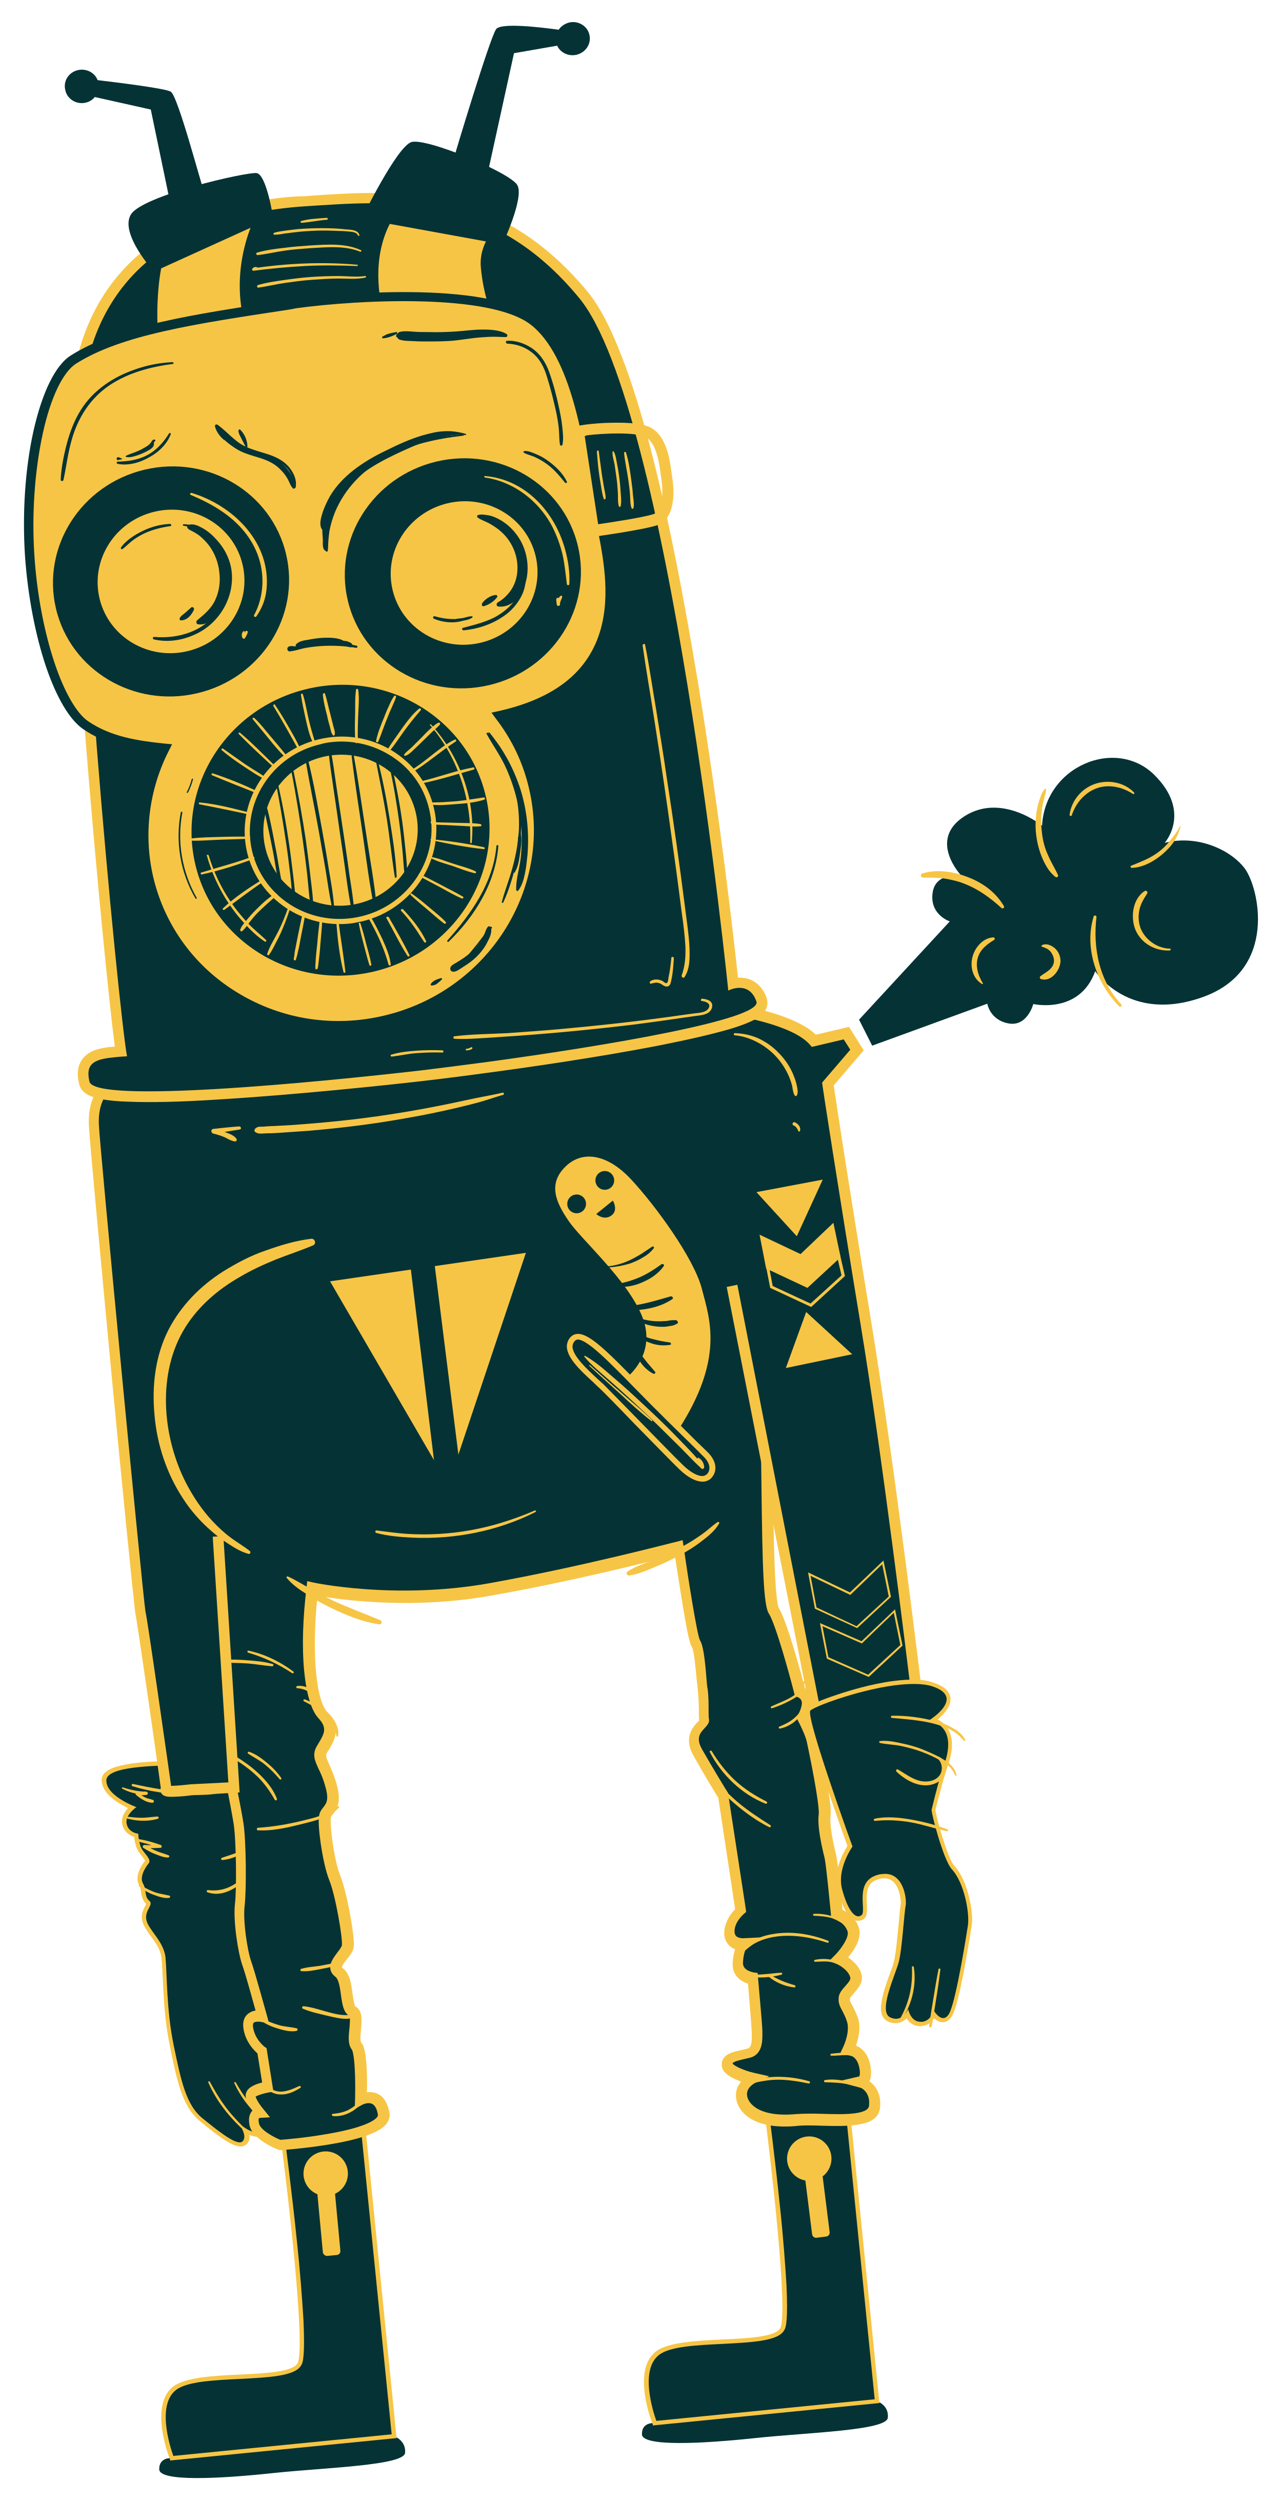 <?xml version="1.0" encoding="utf-8"?>
<!-- Generator: Adobe Illustrator 19.2.1, SVG Export Plug-In . SVG Version: 6.00 Build 0)  -->
<svg version="1.1" id="Capa_1" xmlns="http://www.w3.org/2000/svg" xmlns:xlink="http://www.w3.org/1999/xlink" x="0px" y="0px"
	 width="409.8px" height="798.8px" viewBox="0 0 409.8 798.8" style="enable-background:new 0 0 409.8 798.8;" xml:space="preserve"
	>
<style type="text/css">
	.st0{fill:#053335;}
	.st1{fill:#F7C545;}
</style>
<g>
	<g>
		<path class="st0" d="M126,778.4l-71.1,7c0,0-4.1-0.4-4,3.6s19.3,3,36.2,1.2s42-2.4,42.4-6.5C129.8,779.7,126,778.4,126,778.4z"/>
	</g>
	<g>
		<path class="st0" d="M280.3,767.2l-71.1,7c0,0-4.1-0.4-4,3.6s19.3,3,36.2,1.2s42-2.4,42.4-6.5S280.3,767.2,280.3,767.2z"/>
	</g>
	<g>
		<path class="st0" d="M115.9,677.4l10.1,101l-71.1,7c0,0-6.6-16.6,0.9-22.4c7.5-5.8,36.5-1.5,39.9-7.7s-5.5-74.1-5.5-74.1
			L115.9,677.4z"/>
		<path class="st1" d="M55,786.1l-0.5,0.1l-0.2-0.5c-0.3-0.7-6.7-17.2,1.1-23.2c3.8-2.9,12.7-3.4,21.2-3.8
			c8.3-0.4,16.9-0.8,18.5-3.6c2.7-4.9-3.1-54.8-5.6-73.7l-0.1-0.7l27.1-4.1l10.2,101.7l0.1,0.7L55,786.1z M90.9,681.9
			c0.4,3.4,2.4,18.5,4,34.1c1.1,10.3,1.7,18.8,2.1,25.2c0.5,11-0.1,13.6-0.7,14.5c-1.9,3.5-10.1,3.9-19.6,4.4
			c-8.3,0.4-16.9,0.8-20.4,3.5c-6.3,4.8-1.9,18.3-0.9,21.1l69.8-6.9l-10-99.5L90.9,681.9z"/>
	</g>
	<g>
		<path class="st0" d="M270.2,666.2l10.1,101l-71.1,7c0,0-6.6-16.6,0.9-22.4c7.5-5.8,36.5-1.5,39.9-7.7s-5.5-74.1-5.5-74.1
			L270.2,666.2z"/>
		<path class="st1" d="M209.3,774.9l-0.5,0.1l-0.2-0.5c-0.3-0.7-6.7-17.2,1.1-23.2c3.8-2.9,12.7-3.4,21.2-3.8
			c8.3-0.4,16.9-0.8,18.5-3.6c2.7-4.9-3.1-54.8-5.6-73.7l-0.1-0.7l27.1-4.1l10.3,102.4L209.3,774.9z M245.3,670.7
			c0.4,3.4,2.4,18.5,4,34.1c1.1,10.3,1.7,18.8,2.1,25.2c0.5,11-0.1,13.6-0.7,14.5c-1.9,3.5-10.1,3.9-19.6,4.4
			c-8.3,0.4-16.9,0.8-20.4,3.5c-6.3,4.8-1.9,18.3-0.9,21.1l69.8-6.9l-10-99.5L245.3,670.7z"/>
	</g>
	<g>
		<g>
			<g>
				<path class="st0" d="M77,685.1c0.5-0.1,1-0.3,1.3-0.7c0.8-1.1,0.6-2.4,0.2-3.6c1.3,0.8,2.9,1.4,4.2,1.2l0,0
					c0.8-0.1,1.5-0.5,2-1.1c0.5-0.5,0.7-1.2,0.6-1.9c-0.1-0.9-0.5-1.8-1.1-2.7c0.5,0.2,1,0.2,1.5,0.2c0.8-0.1,1.4-0.6,1.8-1.4
					c1-2.3-0.2-5.3-1.6-8.5c-0.6-1.4-1.2-2.8-1.6-4.2c-1.4-4.5-2.6-39.4-2.6-40.4c0-0.6,0.3-12.7,0.2-24.6c-0.1-7.2-0.3-12.9-0.6-17
					c-0.6-6.9-1.4-8.4-2.6-8.4c-0.4,0-1,0-1.8-0.1c-14-0.4-21.6-0.9-22.6-1.4h-0.1l0,0c0.5-0.8,1.4-2.4,0.4-6.4l-0.1-0.5h-0.6
					c-0.1,0-6,0-11.5,0.7c-6.4,0.9-9.5,2.4-9.4,4.8c0.1,4.3,6.3,7.4,9,8.5c-1.2,1.1-2.9,3.1-2.4,5.3c0.6,2.5,2.7,3.3,3.7,3.5
					c0.1,1.1,0.4,3.4,1.3,4.8c0.3,0.5,0.7,1,1.1,1.5c0.9,1.2,1.4,1.8,1,2.2c-1.3,1.6-3.2,4.9-1.9,7.2c0.4,0.8,0.6,1.6,0.7,2.4
					c0.2,1.2,0.3,2.4,1.5,3.3c0.3,0.2,0.3,0.3-0.3,1.5c-0.5,1-1.3,2.5-0.8,4.3c0.3,1.4,1.4,2.9,2.5,4.4c1.5,2.1,3.3,4.5,3.6,7.4
					c0.2,1.5,0.3,3.7,0.4,6.2c0.3,5.9,0.6,14,2.3,21.9v0.1c2.3,11.2,4,19.3,9.4,23.7C69.7,681.8,74.5,685.4,77,685.1z"/>
			</g>
			<g>
				<path class="st1" d="M42.7,564.8c5.4-0.7,11.4-0.7,11.4-0.7c1.5,6.3-1.9,6.1,0,7s20.9,1.4,24.6,1.5S81,622,81,622
					s1.2,36,2.6,40.6c1.4,4.7,4.5,9.2,3.2,12.2c-0.3,0.6-0.7,0.9-1.2,1c-1.7,0.2-4.3-1.7-5.2-2.5c-0.2-0.2-0.3-0.2-0.3-0.2
					s0.1,0.1,0.3,0.2c1.2,1,5.6,5,3.8,7.1c-0.5,0.5-1,0.8-1.6,0.9c-2.8,0.4-6.6-3.2-6.6-3.2s3.2,3.9,1.7,5.9
					c-0.2,0.3-0.5,0.4-0.8,0.5c-2.3,0.3-7.5-3.9-12.2-7.7c-5.3-4.3-6.9-12.3-9.2-23.4c-2.3-11.1-2.1-22.8-2.6-28
					c-0.6-5.2-5.4-8.7-6.1-11.9c-0.7-3.2,2.5-4.9,0.9-6.2s-0.8-3.5-2-5.5c-1.2-2.1,0.8-5.2,1.8-6.4s-1-2.8-2.1-4.5s-1.2-5-1.2-5
					s-3.1-0.3-3.7-3.1c-0.7-2.8,3.1-5.4,3.1-5.4S34.1,574,34,569C33.8,566.6,38,565.4,42.7,564.8 M42.5,563.4
					c-2.7,0.4-4.9,0.9-6.5,1.5c-2.4,1-3.6,2.3-3.5,4c0.1,2.6,2,5,5.5,7.2c1,0.6,2.1,1.2,2.9,1.6c-1.1,1.3-2.3,3.1-1.8,5.3
					c0.6,2.5,2.5,3.5,3.8,3.9c0.1,1.2,0.5,3.3,1.3,4.6c0.4,0.6,0.8,1.1,1.2,1.6c0.3,0.4,0.8,1.1,1,1.4c-0.6,0.7-3.7,4.8-1.9,7.9
					c0.4,0.7,0.5,1.4,0.6,2.2c0.2,1.2,0.4,2.6,1.6,3.7c-0.1,0.2-0.2,0.5-0.3,0.7c-0.6,1.1-1.4,2.7-0.9,4.8c0.4,1.6,1.5,3.1,2.6,4.7
					c1.5,2,3.2,4.3,3.5,7c0.2,1.5,0.3,3.6,0.4,6.1c0.3,6,0.6,14.1,2.3,22v0.1c2.3,11.3,4,19.5,9.7,24.1c6.8,5.6,10.7,8.3,13.3,8
					c0.7-0.1,1.3-0.4,1.8-1c0.6-0.8,0.8-1.8,0.6-2.7c1.1,0.5,2.2,0.7,3.3,0.6c1-0.1,1.8-0.6,2.5-1.3c0.6-0.7,0.9-1.5,0.8-2.4
					c0-0.6-0.2-1.2-0.5-1.8c0.1,0,0.2,0,0.3,0c1.1-0.1,1.9-0.8,2.3-1.8c1.1-2.6-0.2-5.7-1.6-9c-0.6-1.4-1.2-2.8-1.6-4.2
					c-1.1-3.7-2.2-30.2-2.6-40.2c0-0.8,0.3-12.8,0.2-24.6c-0.1-7.2-0.3-12.9-0.6-17.1c-0.2-2.5-0.5-4.4-0.8-5.8
					c-0.2-1-0.7-3.2-2.5-3.2c-0.4,0-1,0-1.8-0.1c-2.8-0.1-8.1-0.2-12.8-0.5c-5.5-0.3-7.8-0.5-8.8-0.7c0.5-1.1,0.9-2.9,0.1-6.2
					l-0.3-1.1h-1.1C53.8,562.7,47.9,562.7,42.5,563.4l0.2,1.4L42.5,563.4L42.5,563.4z"/>
			</g>
		</g>
		<g>
			<g>
				<path class="st1" d="M77,679.8c-4.3-4.1-8-8.9-10.4-14.4c-0.2-0.4,0.4-0.6,0.5-0.2c1.4,2.5,2.8,5,4.5,7.3
					c1.7,2.4,3.7,4.6,5.8,6.7C77.8,679.6,77.4,680.2,77,679.8L77,679.8z"/>
			</g>
		</g>
		<g>
			<g>
				<path class="st1" d="M83,676.4c-3.4-2.8-6.2-6.7-8.1-10.8c-0.2-0.3,0.3-0.5,0.5-0.2c2.2,4,4.8,7.3,7.9,10.6
					C83.6,676.3,83.2,676.6,83,676.4L83,676.4z"/>
			</g>
		</g>
		<g>
			<g>
				<path class="st1" d="M44.9,602.3c1.4,0.9,3,1.7,4.6,2.3c1.5,0.5,3.1,0.7,4.7,1.1c0.3,0.1,0.2,0.6-0.1,0.7c-1.7,0.2-3.4-0.4-5-1
					c-1.7-0.6-3.2-1.5-4.6-2.6C44.2,602.6,44.5,602.1,44.9,602.3L44.9,602.3z"/>
			</g>
		</g>
		<g>
			<g>
				<path class="st1" d="M81.4,597.4c-3.4,4.2-9.2,9.3-15.1,7.2c-0.4-0.1-0.2-0.8,0.2-0.7c2.9,0.4,5.7-0.2,8.2-1.7
					c2.4-1.4,4.2-3.4,6.2-5.3C81.2,596.6,81.7,597.1,81.4,597.4L81.4,597.4z"/>
			</g>
		</g>
		<g>
			<g>
				<path class="st1" d="M81.3,589.2c-2.5,2.7-6.6,4.8-10.2,5.1c-0.4,0-0.6-0.5-0.2-0.7c1.7-0.6,3.5-1.1,5.2-1.8
					c1.8-0.8,3.3-1.9,4.9-2.9C81.2,588.7,81.5,589,81.3,589.2L81.3,589.2z"/>
			</g>
		</g>
		<g>
			<g>
				<path class="st1" d="M40.3,580.4c1.7,0.2,3.3,0.4,5,0.4s3.3-0.3,5-0.4c0.4,0,0.6,0.5,0.2,0.7c-3.2,1-7.2,0.8-10.3-0.2
					C39.8,580.8,40,580.4,40.3,580.4L40.3,580.4z"/>
			</g>
		</g>
		<g>
			<g>
				<path class="st1" d="M43.4,587.5c2.7,0.3,5.4,1.1,8,2c0.4,0.2,0.4,0.9-0.1,0.9c-1.7,0.1-3.5,0.1-5.2,0.1
					c0.1-0.3,0.2-0.6,0.4-0.9c1.2,0.7,2.4,1.4,3.7,1.9c1.2,0.5,2.5,0.8,3.7,1.3c0.4,0.2,0.2,0.7-0.2,0.7c-1.4,0-2.8-0.6-4.1-1.1
					s-2.6-1.2-3.8-2c-0.4-0.3-0.1-0.9,0.4-0.9c1.6,0.1,3.3,0.1,4.9,0c0,0.3-0.1,0.6-0.1,0.9c-2.5-0.9-5.1-1.6-7.7-2.2
					C42.8,588.1,42.9,587.5,43.4,587.5L43.4,587.5z"/>
			</g>
		</g>
		<g>
			<g>
				<path class="st1" d="M75.8,572.2c-2.7-0.4-5.4,0.8-8.1,1.1c-2.8,0.3-5.7,0.2-8.5,0.1c-5.7-0.2-11.5-1-16.9-2.7
					c-0.4-0.1-0.2-0.8,0.2-0.7c5.6,1.2,11.2,2.3,17,2.5c2.9,0.1,5.9,0.2,8.8-0.1c2.5-0.3,5-1.3,7.6-0.7
					C76.3,571.7,76.2,572.2,75.8,572.2L75.8,572.2z"/>
			</g>
		</g>
		<g>
			<g>
				<path class="st1" d="M39.3,571.1c2.4,0.8,4.9,1.3,7.5,1.4c0.6,0,0.6,0.9,0,1c-1,0.1-1.9,0.1-2.9,0.2c0.1-0.3,0.2-0.6,0.2-0.9
					c0.7,0.6,1.5,1.1,2.3,1.5s1.7,0.5,2.5,0.8c0.5,0.2,0.3,0.9-0.2,0.9c-1.8,0-3.8-1.3-5.2-2.5c-0.3-0.3-0.2-0.9,0.2-0.9
					c1-0.1,1.9-0.1,2.9-0.2c0,0.3,0,0.7,0,1c-2.6-0.1-5.2-0.6-7.5-1.9C38.8,571.4,39,571,39.3,571.1L39.3,571.1z"/>
			</g>
		</g>
	</g>
	<g>
		<path class="st0" d="M254.3,677.5c8.8-0.8,24.5,2.2,25.2-4.2s-4.5-7.8-4.5-7.8s2.5-0.6,1.3-5.6s-5.2-5-5.2-5s2.7-5.5,1.3-9.6
			c-1.4-4.1-2.9-4.6-2.5-6.9c0.3-2.3,4.8-4.2,3.6-7.5c-1.2-3.3-5.2-5-5.2-5s5.7-5.8,4.4-9.5s-5.2-5-5.2-5s-1.4-15.2-2.1-18.1
			c-0.7-2.9-2.3-9.7-1.8-13.3c0.5-3.7-3.3-21.4-3.9-23.9s-3-7.3-3-7.3s3.8-6.2-1-8.2c0,0-5.6-21.7-8.4-26c-2.8-4.2-1.6-59.5-3-63.2
			c-1.3-3.7-8.9-50.7-8.9-50.7l-180.7,18c0,0,13,73.7,12,77s1.9,12,2.3,13.6c0.4,1.7,0.6,8.3-0.5,11.2c-1.1,2.9-0.3,9.8,0.6,11.8
			s0.7,4.7,1.4,7.7c0.7,2.9,2.8,6.4,1,8.2s-4.6,2.9-3.4,6.1c1.2,3.3,3.5,5.4,4,7.5s3.2,15.2,4,20.8s1,21.1,0.4,26.1
			s0.9,14.9,2.2,18.6s4.9,17,4.9,17s-5.1-1-4.4,3.7s4.4,7.4,4.4,7.4l1.8,11.5c0,0-6,1-5.5,3.1s3,5.1,3,5.1s-2.6,0.2-1.7,4
			s8.2,6.5,8.2,6.5s34.5-2.4,33.1-10s-7.3-4.5-7.3-4.5s0.5-14.8-1.4-17s1.2-10-1.3-11.2s-1-10-4.2-12.3s2.6-5.9,2.8-8.7
			c0.2-2.7-2.1-16.4-4.2-21.6c-2.1-5.3-3.8-18.2-3-20.1s3.8-2.7,1.7-9.7c-2.1-7-4.6-8.2-2.7-11.3s4.3-6.3,0.1-10.7
			c-4.1-4.3-5.7-20.4-3.4-40.5c0,0,26.2,5.8,56.8,0.3s60.3-13.4,60.3-13.4s4.1,28.7,5.5,30.6s1.7,11.1,2.2,15s0.2,8.4,0.5,9.6
			s-5.8,3.6-2,10.2s8.1,13.6,8.1,13.6l5.6,36.8c0,0-3.7,3.1-3.7,7.1s4.5,3.8,4.5,3.8s-1.5,1.2-1.7,5.7s4.8,5.1,4.8,5.1
			s1.4,15.2,1.4,17s0.6,6.1-2.8,6.9c-3.4,0.8-7.2,1.3-6.6,3.8s8.1,4.3,8.1,4.3s-4,1.8-3.5,5.7C237.4,674,242.1,678.6,254.3,677.5z"
			/>
		<path class="st1" d="M262.9,679.2c-3.1-0.1-6.1-0.2-8.5,0.1c-5.9,0.5-10.6-0.2-14-2.1c-2.9-1.6-4.8-4.1-5.1-6.9
			c-0.3-2.3,0.6-4,1.6-5.2c-0.3-0.1-0.6-0.2-0.8-0.3c-3.2-1.3-4.9-2.6-5.3-4.3c-0.2-1-0.1-1.9,0.4-2.7c1.1-1.8,3.6-2.3,6.3-2.9
			c0.4-0.1,0.8-0.2,1.3-0.3c1.3-0.3,1.6-1.8,1.5-4.4c0-0.3,0-0.6,0-0.8c0-1.2-0.7-9.5-1.2-15.6c-2.3-0.7-5.1-2.6-4.9-6.6
			c0.1-1.9,0.4-3.3,0.8-4.4c-0.7-0.2-1.3-0.6-1.9-1.2c-1-1-1.6-2.3-1.6-3.9c0-3.6,2.3-6.5,3.5-7.7l-5.4-35.6
			c-0.9-1.4-4.6-7.5-7.9-13.4c-3.4-5.9,0-9.4,1.4-10.9c0.1-0.1,0.3-0.3,0.4-0.4c-0.1-0.7-0.1-1.7-0.1-3.1c0-1.8-0.1-4.1-0.3-6.1
			c-0.1-1-0.2-2.4-0.4-3.8c-0.3-3-0.8-9.3-1.5-10.4c-0.4-0.6-1.1-1.5-3.5-16.7c-0.8-5.1-1.6-10.1-2-12.7c-7,1.8-32.5,8.3-58.6,12.9
			c-16,2.9-30.8,2.6-40.3,1.9c-7.3-0.5-12.7-1.4-15.3-1.9c-2.1,20.1-0.1,33.9,3.1,37.2c4.8,5.1,2.2,9.3,0.4,12.3
			c-0.1,0.1-0.2,0.3-0.3,0.4c-0.7,1.1-0.6,1.5,0.5,4c0.6,1.4,1.5,3.3,2.3,6c1.7,5.8,0.4,8-1.1,10c-0.3,0.3-0.5,0.6-0.6,0.9
			c-0.5,1.7,0.9,13.6,3,18.8c2.2,5.5,4.6,19.4,4.3,22.4c-0.1,1.5-1.2,2.9-2.2,4.2c-0.6,0.7-1.6,2.1-1.6,2.6c0,0,0.1,0.1,0.3,0.3
			c2.3,1.7,2.7,5.1,3.1,8.2c0.2,1.3,0.5,3.5,0.9,4c2.3,1.2,2.1,4.3,1.8,7.3c-0.1,1.2-0.4,3.8,0.1,4.3c0.8,0.9,1.6,2.9,1.8,10.4
			c0.1,2,0,4,0,5.4c1-0.1,2.2-0.1,3.4,0.5c2,0.9,3.2,3,3.8,6c0.2,1.2-0.1,2.4-0.9,3.5c-2.2,2.9-8.5,5.1-19.1,6.8
			c-7.5,1.2-14.6,1.7-14.7,1.7h-0.4l-0.3-0.1c-0.8-0.3-8.2-3.2-9.3-7.7c-0.4-1.9-0.2-3.4,0.6-4.5c0.1-0.1,0.2-0.2,0.3-0.3
			c-0.8-1.2-1.8-2.8-2.1-4.2c-0.2-0.8,0-1.5,0.4-2.2c0.9-1.4,3.1-2.2,4.8-2.6l-1.5-9.3c-1.2-1.1-3.9-3.8-4.5-8.1
			c-0.3-2.4,0.5-3.7,1.3-4.4s1.8-1.1,2.6-1.2c-1.1-3.9-3.3-12-4.3-14.7c-1.3-3.8-2.9-13.9-2.3-19.3c0.6-4.9,0.4-20.3-0.4-25.6
			c-0.9-5.6-3.5-18.6-4-20.7c-0.2-0.7-0.8-1.7-1.5-2.7c-0.8-1.3-1.8-2.7-2.5-4.6c-1.4-3.7,1.1-5.7,2.7-7c0.4-0.3,0.8-0.6,1.1-1
			c0.5-0.5-0.2-2.5-0.7-3.9c-0.3-0.9-0.6-1.8-0.8-2.7c-0.3-1.4-0.5-2.7-0.6-3.8c-0.1-1.4-0.3-2.6-0.7-3.5c-1.1-2.4-1.9-9.9-0.6-13.1
			c0.9-2.4,0.8-8.6,0.4-10.2c-0.1-0.3-0.2-0.8-0.4-1.4c-1.4-4.7-2.8-10.1-1.9-13c0.4-3.7-7.2-48.7-12-76.3l-0.3-1.8l184.2-18.2
			l0.3,1.6c3,18.8,7.9,47.8,8.8,50.4c0.6,1.6,0.7,8.1,0.9,23.6c0.1,8.3,0.2,17.7,0.5,25.2c0.4,11.2,1.1,13.5,1.3,14
			c2.6,4,7.3,21.4,8.4,25.7c1.5,0.8,2.2,2,2.4,2.9c0.8,2.4-0.2,5.1-0.9,6.5c0.7,1.5,2.3,4.8,2.8,6.8c0,0.2,4.5,20.1,3.9,24.5
			c-0.4,3.4,1.1,9.9,1.8,12.7c0.6,2.6,1.7,13.9,2,17.4c1.5,0.7,4.1,2.4,5.2,5.6c1.2,3.3-1.5,7.4-3.4,9.6c1.4,1,3.3,2.6,4.1,4.8
			c1.1,3-0.9,5.1-2.2,6.6c-0.5,0.6-1.2,1.4-1.3,1.7c-0.1,0.7,0,1,0.7,2.2c0.5,0.9,1.1,2.1,1.8,3.9c1.1,3.1,0.2,6.8-0.6,9
			c1.8,0.7,3.7,2.4,4.5,5.8c0.5,2.3,0.5,4.2-0.2,5.6c2,1.4,3.9,4.1,3.4,8.5c-0.3,2.9-2.6,4.7-6.9,5.3c-0.2,0-0.4,0.1-0.5,0.1
			C270.5,679.4,266.7,679.3,262.9,679.2z M274.6,660.3c-0.8-3.5-3.2-3.7-3.5-3.7l-2.8,0.1l1.2-2.6c0.7-1.4,2.2-5.5,1.2-8.3
			c-0.5-1.6-1.1-2.6-1.5-3.4c-0.7-1.3-1.3-2.4-1.1-4.3c0.2-1.4,1.2-2.5,2.1-3.5c1.3-1.5,1.9-2.2,1.5-3.1c-0.9-2.5-4.2-4-4.3-4
			l-2.3-1l1.8-1.8c2-2,4.7-5.9,4-7.7c-1-2.8-4.1-3.9-4.1-3.9l-1.1-0.4l-0.1-1.1c-0.4-4.2-1.5-15.6-2-17.9c-0.8-3.2-2.4-10-1.9-13.9
			c0.4-3.1-3-19.6-3.8-23.3c-0.4-1.9-2.2-5.6-2.9-6.9l-0.4-0.9l0.5-0.8c0.4-0.7,1.6-3.1,1.1-4.5c-0.1-0.3-0.4-0.8-1.3-1.2l-0.8-0.3
			l-0.2-0.8c-1.5-6-6-22.2-8.1-25.5c-1.7-2.5-2.1-14.1-2.4-41c-0.1-9.9-0.3-21.1-0.7-22.5c-1.2-3.5-7.2-40.3-8.7-49.4L56.7,420.2
			c0.9,5.1,3.5,20.2,6.1,35.5c6.3,38.1,5.8,39.7,5.6,40.5c-0.7,2.3,1.2,8.8,1.9,11.2c0.2,0.7,0.4,1.2,0.4,1.6
			c0.4,1.9,0.7,8.8-0.5,12.2c-0.9,2.5-0.2,8.9,0.5,10.5c0.6,1.4,0.8,3,1,4.6c0.1,1.1,0.2,2.2,0.5,3.4c0.2,0.7,0.4,1.5,0.7,2.3
			c0.9,2.4,1.9,5.4-0.2,7.5c-0.4,0.4-0.9,0.8-1.4,1.2c-1.8,1.4-2.1,1.9-1.6,3.1c0.5,1.5,1.3,2.7,2.1,3.9c0.8,1.3,1.6,2.5,1.9,3.8
			c0.5,2.1,3.2,15.3,4.1,20.9c0.9,5.7,1,21.3,0.4,26.5c-0.6,4.8,0.9,14.5,2.1,17.8c1.3,3.7,4.8,16.6,5,17.2l0.7,2.6l-2.7-0.5
			c-0.6-0.1-1.8-0.1-2.2,0.3c-0.3,0.3-0.3,1.1-0.2,1.5c0.6,3.9,3.7,6.2,3.7,6.2l0.6,0.4l2.2,13.9l-1.7,0.3c-1.6,0.3-3.4,0.9-4,1.3
			c0.4,1.3,1.7,3.1,2.5,4l2.1,2.6l-3.3,0.2c0,0-0.1,0.1-0.2,0.1c-0.2,0.2-0.2,0.8,0,1.7c0.4,1.9,4.1,4.1,6.8,5.2
			c1.5-0.1,7.6-0.6,14-1.7c13-2.1,16.2-4.6,16.9-5.5c0.3-0.4,0.3-0.6,0.3-0.8c-0.2-1.3-0.7-3-1.9-3.5c-1.2-0.6-2.9,0.2-2.9,0.2
			l-2.6,1.4l0.1-3c0,0,0.1-3.6,0-7.4c-0.2-7-0.9-8.3-1-8.5c-1.3-1.6-1.1-4.1-0.8-6.8c0.1-1.2,0.3-3.4,0-4c-1.9-1-2.3-3.7-2.7-6.6
			c-0.3-2.3-0.7-5.1-1.8-5.9c-1.2-0.9-1.5-1.9-1.6-2.5c-0.3-1.9,1.1-3.7,2.2-5.2c0.6-0.8,1.5-1.9,1.5-2.5c0.2-2.3-2-15.7-4.1-20.8
			c-1-2.5-2-6.9-2.7-11.7c-0.5-3.6-1-8.1-0.2-9.8c0.3-0.7,0.7-1.2,1.1-1.7c0.9-1.2,1.9-2.3,0.5-6.9c-0.7-2.5-1.5-4.2-2.2-5.6
			c-1.1-2.5-2-4.4-0.3-7.2c0.1-0.1,0.2-0.3,0.3-0.5c2-3.3,3-5.1,0.1-8.2c-2.9-3.1-4.1-10.1-4.6-15.4c-0.7-7.5-0.4-16.7,0.8-26.5
			l0.2-1.9l1.8,0.4c0.3,0.1,26.3,5.6,56.2,0.3c30.2-5.4,59.8-13.3,60.1-13.3l1.9-0.5l0.3,1.9c1.6,11.3,4.3,28,5.2,30
			c1.1,1.7,1.6,5.9,2.1,12c0.1,1.4,0.2,2.8,0.4,3.7c0.3,2.2,0.3,4.6,0.3,6.5c0,1.2,0,2.6,0.1,3c0.3,1.2-0.6,2.1-1.3,2.9
			c-1.4,1.5-3,3.1-0.9,6.8c3.7,6.5,8,13.5,8.1,13.6l0.2,0.3l5.7,37.2l0.1,0.9l-0.7,0.6c0,0-3.1,2.6-3,5.7c0,0.6,0.2,1.1,0.5,1.4
			c0.6,0.6,1.8,0.7,2.2,0.7l6.2-0.3l-5,3.3c-0.2,0.2-1,1.4-1.2,4.6c-0.1,1.2,0.4,2,1.4,2.6c0.9,0.5,1.9,0.7,1.9,0.7l1.4,0.2l0.1,1.4
			c0.1,1.6,1.4,15.3,1.4,17.2c0,0.2,0,0.4,0,0.7c0,2,0.2,6.8-4.1,7.8c-0.4,0.1-0.9,0.2-1.3,0.3c-1.2,0.3-3.7,0.8-4.1,1.4
			c0,0,0,0,0,0.1c0.4,0.8,3.7,2.3,6.8,3l4.9,1.1l-4.5,2.1c-0.1,0.1-2.9,1.4-2.6,4c0.3,2.7,4,7,15.4,6l0.2,1.7l-0.2-1.7
			c2.6-0.2,5.7-0.2,8.9-0.1c6.1,0.2,14.4,0.4,14.7-2.6c0.5-4.7-2.9-5.9-3.3-6L268,665l6.4-1.5C274.7,663.7,275.2,662.8,274.6,660.3z
			 M274.4,663.9L274.4,663.9L274.4,663.9z M113.3,641.2L113.3,641.2L113.3,641.2z M238.7,622.9L238.7,622.9L238.7,622.9z
			 M105.5,580.7L105.5,580.7L105.5,580.7z M223.7,524.5C223.7,524.5,223.7,524.4,223.7,524.5C223.7,524.4,223.7,524.5,223.7,524.5z
			 M65,495.2L65,495.2L65,495.2z"/>
	</g>
	<g>
		<path class="st0" d="M234.1,410.4l27.2,139.5l31.9-7.5c0,0-8.7-73.1-16.4-119.8s-12.2-76.4-12.2-76.4l9.3-10.8l-3.4-5.4l-10.4,2.5
			c-6.3-7.1-26-9.9-26-9.9S47.6,344.5,40.5,344.9s-10.9,5.9-10.5,14.4c0.3,8.6,14.2,153.2,14.9,155.9s8.3,56.4,8.3,56.4
			s-2.2,1.3,8.1,0.1l13.5-0.8l-5.1-80.2"/>
		<path class="st1" d="M260,552l35.1-8.3l-0.2-1.5c-0.1-0.7-8.8-73.7-16.4-119.8c-6.9-42-11.3-70.7-12-75.6l9.6-11.2l-4.7-7.5
			l-10.6,2.5c-7.3-7-25.5-9.6-26.3-9.7h-0.2h-0.2c-1.9,0.2-186.7,21.9-193.6,22.4c-4,0.2-7.2,1.9-9.3,4.9c-2,2.8-3,6.7-2.8,11.3
			c0.2,4.6,4.1,46.1,7.3,80.2c2.6,27.4,7.2,74.2,7.6,76c0.5,2.1,6,40.2,8.1,55.6c-0.2,0.4-0.2,0.8,0,1.3c0.5,1.4,2.2,1.5,3.2,1.5
			c1.5,0,3.8-0.1,6.8-0.5l15.2-0.9l-5.2-81.9L68,491l5,78.5l-12,0.6c-3.5,0.4-5.3,0.5-6.3,0.5c-1-7-7.5-52.9-8.2-55.7
			c-0.8-4.4-14.6-148.3-14.9-155.6c-0.2-4.5,0.8-12.1,8.9-12.6c7-0.4,183.2-21.1,193.6-22.3c2.1,0.3,19.2,3.1,24.7,9.3l0.7,0.8
			l10.2-2.4l2.1,3.3l-9,10.5l0.1,0.8c0,0.3,4.6,30.3,12.2,76.5c7,42.4,14.9,107.5,16.2,118.2l-28.7,6.8l-26.9-137.7l-3.4,0.7
			L260,552z"/>
	</g>
	<g>
		<g>
			<path class="st0" d="M294.9,646.6c2.1-0.3,3.2-1.7,3.8-2.8c0.7,0.8,1.9,1.8,3.2,1.7c1.1-0.1,2-1.1,2.6-2.7
				c1.8-4.4,4-17.3,5.7-27.4c0.7-4.3-1.3-14.2-5.3-18.5c-2.6-2.7-6.3-17.2-6.3-18.5c2.7-10.9,4.1-14.4,4.1-14.4l0,0
				c1.7-4.9,1.7-8.8-0.1-11.4c-1.1-1.7-2.7-2.5-3.9-2.9c1.9-1.4,5.1-4.2,4.7-7c-0.2-1.9-1.9-3.3-5-4.4c-2.9-1-7.1-1.1-12.5-0.3
				c-7,0.9-14.1,3.1-17.7,4.2c-3.2,1-8.8,3.1-9.6,4l-0.1,0.1v0.1c-0.3,0.6-0.9,1.9,6.3,23.2c3.2,9.4,6.5,18.5,7.1,20.4
				c-1,1.5-4.9,7.9-3.2,14c1.7,6.2,3.8,9.4,6.1,9.1c0.3,0,0.7-0.2,1-0.4c1-0.6,1-2.2,0.9-4.1c-0.2-3.4-0.4-7.5,4.3-8.8
				c0.4-0.1,0.7-0.2,1.1-0.2c1.8-0.2,3.4,0.3,4.5,1.5c2.2,2.3,2.5,6.6,2.3,7.8c-0.2,0.9-0.4,3-0.6,5.6c-0.4,4.3-0.9,9.7-1.6,12.4
				c-0.3,1-0.7,2.3-1.3,3.9c-2.1,5.8-4.6,12.9-1,14.6c0.9,0.4,1.8,0.6,2.7,0.5c1.5-0.2,2.5-1.1,3.1-2c0.7,1.5,1.9,3,4.2,3
				C294.4,646.6,294.6,646.6,294.9,646.6z"/>
		</g>
		<g>
			<path class="st1" d="M285.8,538.5c4.7-0.6,9.1-0.7,12.2,0.3c11,3.6-1.2,11-1.2,11s9.6,0.7,5.1,13.8c0,0-1.4,3.4-4.1,14.6
				c-0.2,0.8,3.7,16.1,6.5,19.1c3.9,4.2,5.7,14,5.1,17.9s-3.5,22-5.6,27.3c-0.6,1.6-1.4,2.2-2.1,2.3c-1.7,0.2-3.2-2.4-3.2-2.4
				s-0.8,3.2-3.7,3.6c-0.2,0-0.4,0-0.5,0c-3.3,0-4-4.1-4-4.1s-1,2.7-3.4,3.1c-0.7,0.1-1.4,0-2.3-0.4c-4-1.8,1.5-13.3,2.7-17.7
				c1.1-4.4,1.7-15.6,2.2-18c0.4-2.2-0.7-11.1-7.6-10.1c-0.4,0-0.8,0.1-1.2,0.2c-8,2.1-3.4,11.8-5.4,13c-0.2,0.1-0.5,0.2-0.7,0.3
				c-1.8,0.2-3.8-2.7-5.4-8.6c-1.8-6.6,3.3-13.7,3.3-13.7s-14.8-40.8-13.5-43.4C259.9,545.4,273.9,540.1,285.8,538.5 M285.6,537.1
				c-7,0.9-14.2,3.1-17.8,4.3c-2.4,0.8-4.7,1.6-6.5,2.4c-2.9,1.2-3.2,1.7-3.4,1.9l-0.1,0.1l-0.1,0.1c-0.4,0.8-0.5,2,1.5,8.9
				c1.1,3.7,2.7,8.7,4.7,14.9c3,8.9,6.1,17.7,7,20.1c-1.3,2-4.8,8.3-3.1,14.3c1.9,6.7,4.2,9.9,6.9,9.6c0.4-0.1,0.8-0.2,1.2-0.4
				c1.4-0.8,1.3-2.7,1.2-4.8c-0.2-4.1-0.1-7,3.8-8.1c0.3-0.1,0.7-0.2,1-0.2c1.6-0.2,2.9,0.2,3.9,1.3c1.9,2,2.3,6,2.1,7.2
				c-0.2,0.9-0.4,3-0.6,5.6c-0.4,4.1-0.9,9.6-1.5,12.3c-0.2,0.9-0.7,2.3-1.3,3.9c-1,2.7-2.1,5.8-2.6,8.5c-0.3,1.6-0.4,2.9-0.2,3.9
				c0.3,1.8,1.4,2.7,2.2,3c1,0.5,2.1,0.6,3,0.5c1.2-0.2,2.2-0.8,2.9-1.5c0.8,1.3,2.2,2.5,4.3,2.5c0.2,0,0.5,0,0.7-0.1
				c1.9-0.2,3.1-1.3,3.8-2.4c0.8,0.7,1.9,1.4,3.1,1.2c1.4-0.2,2.4-1.2,3.2-3.2c1.8-4.4,4.1-17.5,5.7-27.6c0.4-2.2,0-5.8-0.9-9.4
				c-0.6-2.4-2-6.9-4.6-9.7c-1-1-2.4-4.5-3.9-9.3c-1.3-4.1-2.1-7.8-2.2-8.6c2.7-10.7,4-14.2,4-14.2l0,0l0,0c1.8-5.1,1.7-9.2-0.2-12
				c-0.9-1.3-2-2.2-3.1-2.7c0.3-0.2,0.6-0.5,0.9-0.8c2.3-2.1,3.4-4.2,3.2-6.1c-0.3-2.2-2.1-3.8-5.5-4.9
				C295.4,536.5,291.1,536.4,285.6,537.1l0.2,1.4L285.6,537.1L285.6,537.1z"/>
		</g>
	</g>
	<g>
		<g>
			<path class="st0" d="M155.3,341.1c12-1.6,35.2-4.9,55.2-8.8c9-1.8,16.3-3.4,21.5-5c8.4-2.5,10.3-4.2,11.1-5.4
				c0.5-0.8,0.6-1.6,0.3-2.4c-1.4-4-4.4-6-8.2-5.4c-0.3,0-0.6,0.1-0.9,0.2c-1-9.7-5.6-51.2-12.9-95.5c-4.8-29.6-9.9-54.7-15.1-74.6
				c-6.5-25-13.2-41.8-19.9-49.9c-12.5-15.2-26.8-24.5-43.9-28.5c-14.8-3.5-29.6-2.5-42.7-1.7c-0.8,0.1-1.6,0.1-2.4,0.2
				c-3.1,0.2-6.2,0.5-9.2,0.9c-19.1,2.6-34.3,9.2-45.1,19.6c-10.6,10.2-16.9,24-18.7,40.9c-2.1,20.2,2.1,79.9,4.8,113.7
				c3.4,43,7.6,85,9.4,96.7c-1.5,0.1-2.8,0.2-4,0.4c-2.7,0.4-5.6,1-7.1,3.2c-1.1,1.6-1.3,3.7-0.6,6.5c0.6,2.7,4.7,3.9,14.1,4.3
				c6.8,0.3,16.5,0.1,28.6-0.7c24.9-1.5,53.9-4.6,65.2-5.9C140.9,343,148,342.1,155.3,341.1z"/>
		</g>
		<g>
			<path class="st1" d="M88.6,66.8c2.9-0.4,6-0.7,9.1-0.9c26.8-1.7,59.3-5,87.5,29.4c28.7,34.9,47.6,221.2,47.6,221.2
				s1.1-0.6,2.6-0.8c2.1-0.3,5,0.2,6.4,4.3c2,5.8-49.7,14.4-86.7,19.4c-7.6,1-14.6,1.9-20.4,2.6c-33.9,3.9-104.4,10.7-106.1,3.6
				c-1.3-5.4,1.2-6.9,6.3-7.6c1.6-0.2,3.6-0.4,5.7-0.5c-2.8-15.2-18.1-176.6-14.4-211.7C29.7,93.1,50.5,71.9,88.6,66.8 M88.1,63.4
				C68.7,66,53.2,72.8,42,83.5C31.1,94,24.6,108.1,22.8,125.4c-2.1,20.3,2.1,80.2,4.8,114c3.3,41,7.3,81.2,9.1,95
				c-0.8,0.1-1.5,0.1-2.2,0.2c-3,0.4-6.4,1.2-8.3,4c-1.4,2-1.7,4.6-0.9,7.8c0.8,3.4,4.9,4.3,6.2,4.6c2.3,0.5,5.4,0.9,9.5,1
				c6.9,0.3,16.6,0.1,28.8-0.7c24.9-1.5,54-4.6,65.3-5.9c6.1-0.7,13.2-1.6,20.5-2.6c12.1-1.6,35.3-4.9,55.3-8.8
				c9.1-1.8,16.4-3.5,21.7-5c8.9-2.6,11-4.5,12-6.1c0.7-1.2,0.9-2.6,0.5-3.9c-0.9-2.7-2.5-4.6-4.6-5.7c-1.4-0.7-3-1-4.6-0.9
				c-1.3-12.3-5.8-51.8-12.7-93.8c-4.9-29.7-9.9-54.8-15.1-74.7c-3.1-11.9-6.2-22-9.4-30.1c-3.6-9.3-7.1-16-10.8-20.5
				c-28.6-34.7-61.5-32.6-88-30.8c-0.8,0.1-1.6,0.1-2.4,0.2C94.3,62.7,91.1,63,88.1,63.4L88.1,63.4z"/>
		</g>
	</g>
	<g>
		<path class="st1" d="M160.8,70.4c0,0-7.9,5.9-7.1,15s3.7,15.8,3.7,15.8l-35.1-2.3c0,0-3.4-11.5,0.5-23.1s12.4-14.9,12.4-14.9
			L160.8,70.4z"/>
	</g>
	<g>
		<path class="st1" d="M83.9,65.6C83,65.8,73.5,82,77.7,101.3l-27.2,5.8c0,0-1.9-23.5,5.7-33.6L83.9,65.6z"/>
	</g>
	<g>
		<path class="st1" d="M9.5,177.7c-1.9-28,4.4-56.8,14-62.8c14.8-9.3,37.8-12.8,68.2-17.4c17.6-2.7,64.2-6.1,78.8,5.1
			s18.3,43.6,20.8,59.8c2.4,15.7,16.3,55.4-31.5,66.3c5.1,6.6,8.9,14.3,10.9,22.9c7.8,33-13.4,66.4-47.4,74.4s-67.9-12.2-75.7-45.3
			c-3.4-14.5-1.3-29.1,5.1-41.5c-8.8-0.9-17.6-2.2-25.4-7.5C19.4,226.2,11.3,204.1,9.5,177.7z"/>
		<path class="st0" d="M74.8,320c-14.6-8.8-24.8-22.6-28.7-39c-1.7-7.3-2.1-14.7-1.1-22.1c0.8-6.4,2.7-12.6,5.4-18.5
			c-8.5-1-16.7-2.5-23.9-7.5c-4.2-2.9-8.4-9.9-11.8-19.9c-3.4-10.1-5.8-22.6-6.7-35.2c-0.9-13.7,0-27.9,2.7-40.1
			c2.8-12.4,7-21,11.9-24.1c15-9.5,38.7-13.1,68.6-17.6h0.1c15.8-2.4,64.4-6.5,79.9,5.4c13.9,10.7,18.2,39.4,20.7,56.5
			c0.2,1.5,0.4,2.9,0.6,4.2c0.3,1.6,0.6,3.5,1.1,5.7c1.9,9.3,4.4,22.1,1.1,34.1c-1.9,6.7-5.4,12.3-10.5,16.8
			c-5.5,4.8-12.9,8.5-22.1,10.8c4.7,6.5,8,13.8,9.8,21.6c3.9,16.4,1,33.3-8.2,47.7c-9.2,14.4-23.5,24.5-40.3,28.5
			c-2.2,0.5-4.4,0.9-6.5,1.2C102.3,330.6,87.6,327.6,74.8,320z M91.9,99L91.9,99c-29.7,4.5-53.1,8-67.6,17.2
			c-4.2,2.7-8.1,10.8-10.6,22.2c-2.6,11.9-3.6,25.8-2.7,39.2l0,0c0.8,12.3,3.2,24.6,6.5,34.4c3.1,9.2,7,15.9,10.6,18.4
			c7.3,5,15.9,6.3,24.7,7.2l2.2,0.2l-1,2c-6.4,12.5-8.2,26.9-5,40.5c3.7,15.6,13.4,28.8,27.3,37.1c14,8.4,30.5,10.9,46.5,7.1
			c33.1-7.8,53.9-40.4,46.3-72.6c-1.9-8.2-5.5-15.7-10.6-22.3l-1.4-1.9l2.3-0.5c18.2-4.1,28.8-12.7,32.6-26.1
			c3.2-11.3,0.7-23.7-1.1-32.7c-0.4-2.1-0.8-4.1-1.1-5.9c-0.2-1.3-0.4-2.7-0.6-4.2c-2.5-16.7-6.6-44.6-19.6-54.6s-54.4-8-75-5.2
			C93.6,98.7,92.7,98.9,91.9,99z"/>
	</g>
	<g>
		
			<ellipse transform="matrix(0.973 -0.23 0.23 0.973 -41.285 17.573)" class="st0" cx="54.7" cy="185.8" rx="37.8" ry="36.7"/>
	</g>
	<g>
		
			<ellipse transform="matrix(0.973 -0.23 0.23 0.973 -38.184 38.971)" class="st0" cx="148" cy="183.2" rx="37.8" ry="36.7"/>
	</g>
	<g>
		
			<ellipse transform="matrix(0.973 -0.23 0.23 0.973 -38.15 39.06)" class="st1" cx="148.4" cy="183.1" rx="23.5" ry="22.9"/>
	</g>
	<g>
		
			<ellipse transform="matrix(0.973 -0.23 0.23 0.973 -41.285 17.573)" class="st1" cx="54.7" cy="185.8" rx="23.5" ry="22.9"/>
	</g>
	<g>
		
			<ellipse transform="matrix(0.973 -0.23 0.23 0.973 -58.124 32.177)" class="st0" cx="108.9" cy="265.3" rx="47.7" ry="46.4"/>
	</g>
	<g>
		<path class="st1" d="M182.9,137l1-0.6c1.4-0.8,8.9-1.3,10.8-1.3c6.8-0.2,11.3,0.3,13.6,1.7c4.8,2.9,5.8,9.9,6.4,14.5
			c0.1,0.5,0.1,0.9,0.2,1.3c1.2,8.3-0.6,13.9-5.1,15.3c-4.8,1.5-19.4,3.5-20,3.6l-1.8,0.2L182.9,137z M186.9,139.3l4.3,28.2
			c4.1-0.6,14.1-2.1,17.6-3.2c3-0.9,3.3-6.5,2.6-11.4c-0.1-0.4-0.1-0.9-0.2-1.3c-0.5-3.9-1.4-9.9-4.7-11.9c-3.1-1.8-14.4-1.2-19-0.6
			C187.3,139.3,187.1,139.3,186.9,139.3z"/>
	</g>
	<g>
		<path class="st0" d="M87.3,69.5c0,0-2.1-13.8-5.3-14.2c-3.2-0.4-36.7,7.2-40.2,13.3c-3.6,6.1,7.4,18.2,7.4,18.2L87.3,69.5z"/>
	</g>
	<g>
		<path class="st0" d="M183,427.7c-1.1,1.1-2.3,5.9,11.1,16.6s25.6,32.4,32.6,26.8c0,0,5.3-2.4-12.9-17.8S188.9,422,183,427.7z"/>
		<path class="st1" d="M224.8,473.4c-2.1,0.1-4.8-1.2-7.6-3.9c-2.2-2.1-9-9.1-15-15.2c-4.6-4.8-9-9.3-10.6-10.8
			c-0.6-0.5-1.3-1.2-2-1.9c-3.5-3.2-8.3-7.5-8.4-11.3c0-1.2,0.4-2.3,1.3-3.2c0.6-0.6,1.4-0.9,2.3-0.9c3.6,0,9.1,5.3,19.1,15.6
			c7.5,7.6,14.6,14.6,18.8,18.8c1.9,1.8,3.2,3.1,3.8,3.7c2.4,2.5,2.9,5.5,1.1,7.7c-0.6,0.8-1.5,1.2-2.5,1.4
			C225,473.4,224.9,473.4,224.8,473.4z M183.8,428.4c-0.5,0.5-0.8,1.2-0.8,1.9c0.1,3,4.8,7.3,7.8,10.1c0.8,0.7,1.5,1.4,2.1,1.9
			c1.6,1.6,6,6.1,10.6,10.8c6,6.1,12.7,13,14.9,15.1c2.3,2.2,4.6,3.5,6.2,3.4c0.6,0,1.1-0.3,1.5-0.7c1.4-1.7,0.4-3.9-1-5.3
			c-0.6-0.6-1.9-1.9-3.7-3.7c-4.3-4.2-11.4-11.1-18.9-18.8c-7.9-8.1-14.8-15.1-17.8-15.1c-0.1,0-0.1,0-0.2,0
			C184.2,428.1,184,428.2,183.8,428.4z"/>
	</g>
	<g>
		<polygon class="st1" points="263,376.9 241.8,380.9 254.7,395 		"/>
	</g>
	<g>
		<polygon class="st1" points="272.4,432.7 251.2,437.1 257.7,419.2 		"/>
	</g>
	<g>
		<path class="st1" d="M260.5,514l-2.2-11.6l13.4,6.4l10.7-10.2l2.4,11.6l-10.8,10L260.5,514z M282,499.8l-10.2,9.8l-12.7-6.1
			l1.9,10.1l12.8,6l10.3-9.5L282,499.8z"/>
	</g>
	<g>
		<polygon class="st1" points="268.7,401.7 258.1,411.5 244.9,405.3 242.8,394.5 255.9,400.7 266.4,390.7 		"/>
	</g>
	<g>
		<path class="st1" d="M267,399l2,8.5l-9.9,9l-12.1-5.6l-1.6-8.4l11.3,5.4l0.6,0.3l0.5-0.5L267,399 M267.6,397l-10.4,10l-13.1-6.3
			l2.1,10.8l13.1,6.1l10.8-9.9L267.6,397L267.6,397z"/>
	</g>
	<g>
		<path class="st1" d="M264.4,530l-0.1-0.1l-2.2-11.3l13.3,5.8l10.7-10.2l2.4,11.6l-10.7,9.9l-0.1,0.1L264.4,530z M285.7,515.3
			l-10.2,9.8l-12.6-5.5l1.9,9.9l12.7,5.6l10.3-9.5L285.7,515.3z"/>
	</g>
	<g id="mouth"  class="mouth">
		<g>
			<path class="st1" d="M79,272.4L79,272.4c-3.8-16,6.5-32.3,23-36.2c8-1.9,16.2-0.6,23.1,3.5c7,4.2,11.8,10.7,13.6,18.5
				c3.8,16-6.5,32.3-23,36.2c-1,0.2-2.1,0.4-3.1,0.6C97.3,297,82.6,287.4,79,272.4z M102.4,237.8c-15.6,3.6-25.4,19-21.8,34.2
				s19.2,24.5,34.8,20.8s25.4-19.1,21.8-34.2c-1.7-7.4-6.3-13.6-12.9-17.5c-5.7-3.4-12.4-4.8-19-3.9
				C104.4,237.3,103.4,237.5,102.4,237.8z"/>
		</g>
		<g>
			<g>
				<path class="st1" d="M87.2,244.9c-3.7-3.4-7.4-6.8-10.9-10.4c-0.2-0.2,0.2-0.6,0.4-0.4c3.8,3.2,7.3,6.8,10.9,10.3
					C87.9,244.7,87.5,245.2,87.2,244.9L87.2,244.9z"/>
			</g>
		</g>
		<g>
			<g>
				<path class="st1" d="M84.9,249.1c-2.5-1.2-4.8-2.8-7.1-4.3c-2.4-1.6-4.7-3.2-6.9-5.1c-0.3-0.3,0-0.7,0.4-0.5
					c2.3,1.6,4.5,3.2,6.8,4.8s4.7,2.9,7,4.5C85.5,248.8,85.2,249.3,84.9,249.1L84.9,249.1z"/>
			</g>
		</g>
		<g>
			<g>
				<path class="st1" d="M82.2,253.5c-4.8-1.9-9.7-3.8-14.4-5.8c-0.4-0.2-0.1-0.7,0.2-0.6c4.9,1.6,9.8,3.6,14.4,5.8
					C82.9,253,82.6,253.6,82.2,253.5L82.2,253.5z"/>
			</g>
		</g>
		<g>
			<g>
				<path class="st1" d="M79.5,260.2c-5.2-1.1-10.5-2.2-15.7-3.2c-0.4-0.1-0.3-0.7,0.1-0.6c5.3,0.5,10.6,1.9,15.7,3.2
					C80,259.7,79.9,260.3,79.5,260.2L79.5,260.2z"/>
			</g>
		</g>
		<g>
			<g>
				<path class="st1" d="M79.7,268c-3.1,0.1-6.3,0.2-9.4,0.3c-3,0.1-6.1,0.4-9.1,0.3c-0.4,0-0.4-0.6,0-0.7c3.1-0.4,6.3-0.4,9.4-0.5
					c3-0.1,6.1-0.1,9.1-0.1C80.1,267.4,80.1,268,79.7,268L79.7,268z"/>
			</g>
		</g>
		<g>
			<g>
				<path class="st1" d="M81.1,274.4c-5.4,2-11,3.8-16.6,5c-0.3,0.1-0.5-0.5-0.2-0.6c5.5-1.7,11-3.1,16.4-5.1
					C81.3,273.6,81.6,274.3,81.1,274.4L81.1,274.4z"/>
			</g>
		</g>
		<g>
			<g>
				<path class="st1" d="M84.2,281.7c-4.3,2.8-8.3,6-12.5,9c-0.3,0.2-0.7-0.2-0.4-0.5c3.7-3.5,8.1-6.4,12.4-9.1
					C84.1,281,84.6,281.5,84.2,281.7L84.2,281.7z"/>
			</g>
		</g>
		<g>
			<g>
				<path class="st1" d="M91,241.8c-1.8-1.8-3.5-3.8-5.1-5.8c-1.7-2.1-3.4-4.1-5.1-6.2c-0.3-0.3,0.2-0.6,0.5-0.4
					c1.9,1.8,3.5,3.9,5.2,5.9s3.4,4,5,6C91.7,241.6,91.3,242.1,91,241.8L91,241.8z"/>
			</g>
		</g>
		<g>
			<g>
				<path class="st1" d="M95.4,239.6c-2.6-4.7-5.2-9.4-8-14c-0.2-0.3,0.3-0.8,0.5-0.4c1.5,2.2,2.9,4.5,4.2,6.8
					c1.4,2.4,2.8,4.8,3.9,7.3C96.3,239.7,95.6,240,95.4,239.6L95.4,239.6z"/>
			</g>
		</g>
		<g>
			<g>
				<path class="st1" d="M100.3,237.8c-1.3-2.3-1.9-5.1-2.5-7.7c-0.6-2.7-1.2-5.4-1.6-8.1c0-0.4,0.5-0.5,0.6-0.2
					c0.8,2.5,1.2,5.1,1.8,7.7c0.6,2.7,1.4,5.3,2.2,8C101.1,237.9,100.5,238.2,100.3,237.8L100.3,237.8z"/>
			</g>
		</g>
		<g>
			<g>
				<path class="st1" d="M106.5,235c-0.7-0.7-0.8-2-1.1-3c-0.3-1-0.6-2.1-0.8-3.2c-0.6-2.3-1.2-4.6-1.4-6.9c0-0.4,0.6-0.6,0.7-0.2
					c0.7,2.1,1.1,4.4,1.7,6.5c0.3,1.1,0.5,2.1,0.8,3.2c0.2,1,0.8,2.3,0.6,3.3C106.8,235.1,106.6,235.1,106.5,235L106.5,235z"/>
			</g>
		</g>
		<g>
			<g>
				<path class="st1" d="M113.6,237.2c-0.2-2.8-0.2-5.5-0.1-8.3s-0.1-5.7,0.3-8.5c0-0.4,0.6-0.4,0.7,0c0.4,2.6,0.1,5.5,0,8.1
					c-0.1,2.8-0.2,5.7-0.1,8.5C114.4,237.5,113.7,237.6,113.6,237.2L113.6,237.2z"/>
			</g>
		</g>
		<g>
			<g>
				<path class="st1" d="M120.2,236.8c0.5-2.5,1.5-5,2.5-7.4c0.5-1.3,1-2.6,1.6-3.8c0.5-1.1,1-2.3,1.7-3.2c0.2-0.3,0.7-0.1,0.6,0.3
					c-0.3,1.1-0.9,2.2-1.3,3.2c-0.6,1.3-1.1,2.5-1.6,3.8c-1,2.4-1.8,4.9-2.8,7.3C120.7,237.3,120.1,237.2,120.2,236.8L120.2,236.8z"
					/>
			</g>
		</g>
		<g>
			<g>
				<path class="st1" d="M123.8,239.6c1.5-2.4,3.2-4.7,4.8-7c1.6-2.2,3.3-4.5,5.4-6.2c0.3-0.2,0.8,0.2,0.5,0.5
					c-1.8,2.1-3.5,4.2-5.2,6.5c-1.6,2.2-3.1,4.6-4.9,6.7C124.1,240.4,123.6,240,123.8,239.6L123.8,239.6z"/>
			</g>
		</g>
		<g>
			<g>
				<path class="st1" d="M129.2,241.1c0.6-0.9,1.7-1.6,2.5-2.4c1-1,2-2,3-3c0.9-0.9,1.7-1.8,2.6-2.6c0.9-0.8,1.8-1.7,2.9-2.2
					c0.3-0.1,0.7,0.3,0.4,0.6c-0.7,0.9-1.7,1.6-2.5,2.4c-1,0.9-1.9,1.9-2.9,2.8c-0.9,0.9-1.8,1.8-2.8,2.7c-0.8,0.8-1.8,1.8-2.9,2.1
					C129.3,241.6,129.1,241.3,129.2,241.1L129.2,241.1z"/>
			</g>
		</g>
		<g>
			<g>
				<path class="st1" d="M131.2,246.2c2.6-1.5,4.9-3.4,7.2-5.2c2.2-1.7,4.4-3.5,7-4.7c0.3-0.2,0.6,0.4,0.3,0.6
					c-2.5,1.6-4.8,3.4-7.2,5.2c-2.3,1.7-4.6,3.5-7.1,4.8C131.1,247.1,130.8,246.4,131.2,246.2L131.2,246.2z"/>
			</g>
		</g>
		<g>
			<g>
				<path class="st1" d="M134.7,249.6c5.6-1.3,11-3.4,16.6-4.4c0.4-0.1,0.5,0.6,0.1,0.7c-5.5,1.5-11,3.3-16.6,4.4
					C134.3,250.4,134.3,249.7,134.7,249.6L134.7,249.6z"/>
			</g>
		</g>
		<g>
			<g>
				<path class="st1" d="M137.3,256.5c1.4-0.2,2.9-0.1,4.3-0.2c1.5-0.1,2.9-0.2,4.4-0.3c2.9-0.3,5.7-0.8,8.6-1.2
					c0.4-0.1,0.6,0.5,0.2,0.7c-2.8,0.9-5.8,1.2-8.7,1.4c-2.8,0.2-6,0.6-8.8,0.1C137,256.9,137,256.5,137.3,256.5L137.3,256.5z"/>
			</g>
		</g>
		<g>
			<g>
				<path class="st1" d="M138.1,262.7c0,0,7.1,0.2,7.7,0.2c2.6,0.1,5.3,0,7.8,0.4c0.4,0.1,0.4,0.7,0,0.7c-1.8,0.2-3.8,0-5.6-0.1
					c-2-0.1-3.9-0.2-5.9-0.3c-0.9,0-1.8-0.1-2.7-0.1c-0.5,0-1.3,0.1-1.6-0.4c-0.4-0.5,0.1-1.1,0.7-0.9c0.1,0,0.2,0.1,0.2,0.2v0.1
					C138.7,263,138.2,263.1,138.1,262.7L138.1,262.7z"/>
			</g>
		</g>
		<g>
			<g>
				<path class="st1" d="M137.8,268.1c5.7,0.6,11.4,1.4,16.9,2.6c0.4,0.1,0.3,0.7-0.1,0.6c-5.7-0.6-11.3-1.7-16.9-2.9
					C137.5,268.5,137.6,268.1,137.8,268.1L137.8,268.1z"/>
			</g>
		</g>
		<g>
			<g>
				<path class="st1" d="M137.6,273.8c2.4,0.3,4.8,1.4,7.1,2.1c2.4,0.8,5,1.4,7.3,2.5c0.3,0.2,0.2,0.7-0.2,0.6
					c-2.4-0.5-4.8-1.5-7.1-2.3c-2.4-0.8-5-1.4-7.3-2.7C137.3,274.1,137.3,273.8,137.6,273.8L137.6,273.8z"/>
			</g>
		</g>
		<g>
			<g>
				<path class="st1" d="M134.3,279.3c2.3,1.2,4.7,2.4,7,3.6c2.2,1.2,4.5,2.3,6.7,3.6c0.3,0.2,0,0.7-0.3,0.6c-2.4-1-4.6-2.3-6.8-3.5
					c-2.3-1.2-4.5-2.4-6.8-3.6C133.5,279.7,133.8,279,134.3,279.3L134.3,279.3z"/>
			</g>
		</g>
		<g>
			<g>
				<path class="st1" d="M131.6,285.5c2,1.4,3.8,2.9,5.7,4.5c1.8,1.5,3.6,2.9,5.2,4.6c0.3,0.3-0.2,0.7-0.5,0.5
					c-1.9-1.4-3.6-3-5.4-4.5c-1.8-1.5-3.6-3-5.3-4.6C131,285.7,131.3,285.3,131.6,285.5L131.6,285.5z"/>
			</g>
		</g>
		<g>
			<g>
				<path class="st1" d="M128.9,290.6c2.8,3,5.6,6.4,7.3,10.1c0.2,0.3-0.4,0.7-0.6,0.3c-1.2-1.7-2.2-3.5-3.4-5.1
					c-1.2-1.7-2.5-3.3-3.9-4.8C127.8,290.7,128.5,290.2,128.9,290.6L128.9,290.6z"/>
			</g>
		</g>
		<g>
			<g>
				<path class="st1" d="M124.3,293.1c2.3,4,4.6,8,6.6,12.1c0.2,0.3-0.4,0.6-0.6,0.3c-2.5-3.9-4.5-8.1-6.8-12.2
					C123.3,293,124,292.7,124.3,293.1L124.3,293.1z"/>
			</g>
		</g>
		<g>
			<g>
				<path class="st1" d="M118.4,292.8c1.5,2.4,2.7,4.9,3.9,7.4c1.1,2.5,2.3,5.2,2.6,7.9c0.1,0.5-0.6,0.5-0.7,0.1
					c-1.4-5.2-3.8-10.3-6.5-15C117.5,292.8,118.2,292.4,118.4,292.8L118.4,292.8z"/>
			</g>
		</g>
		<g>
			<g>
				<path class="st1" d="M115.2,295c0.7,2.1,1.3,4.3,1.8,6.4c0.6,2.2,1.3,4.5,1.7,6.8c0.1,0.4-0.5,0.5-0.6,0.2
					c-0.7-2.1-1.2-4.3-1.8-6.5c-0.6-2.3-1.2-4.5-1.6-6.8C114.6,294.8,115.1,294.7,115.2,295L115.2,295z"/>
			</g>
		</g>
		<g>
			<g>
				<path class="st1" d="M108.2,294.4c0.7,5.4,1.6,10.7,2.2,16.1c0,0.4-0.5,0.4-0.6,0.1c-1.3-5.2-1.9-10.7-2.3-16.1
					C107.5,294.1,108.2,294,108.2,294.4L108.2,294.4z"/>
			</g>
		</g>
		<g>
			<g>
				<path class="st1" d="M103,294.1c-0.1,2.6-0.4,5.1-0.6,7.7c-0.1,1.7-0.3,3.5-0.5,5.2c-0.1,0.6-0.1,1.1-0.2,1.7
					c0,0.2-0.1,0.3-0.1,0.5c0,0.1-0.1,0.4-0.1,0.2c0,0.5-0.8,0.4-0.7-0.1c0,0.3,0,0,0-0.1c0-0.2,0-0.3,0-0.5c0-0.6,0.1-1.1,0.1-1.7
					c0.1-1.8,0.3-3.5,0.5-5.3c0.2-2.6,0.5-5.2,0.8-7.7C102.3,293.5,103,293.6,103,294.1L103,294.1z"/>
			</g>
		</g>
		<g>
			<g>
				<path class="st1" d="M97.6,291.9c-0.4,2.5-0.9,4.9-1.4,7.4c-0.3,1.7-0.6,3.4-1,5c-0.1,0.7-0.5,1.8-0.6,2.3
					c-0.1,0.4-0.7,0.3-0.7-0.1c0,0,0-0.5,0.1-0.6c0.1-0.6,0.1-1.1,0.2-1.7c0.3-1.7,0.7-3.4,1-5.1c0.5-2.5,1-4.9,1.6-7.4
					C97,291.4,97.7,291.4,97.6,291.9L97.6,291.9z"/>
			</g>
		</g>
		<g>
			<g>
				<path class="st1" d="M92.7,290.3c-0.8,2.6-1.8,5.2-2.9,7.7c-0.5,1.1-1.1,2.3-1.7,3.4c-0.6,1.2-1.3,2.6-2.1,3.7
					c-0.2,0.3-0.7,0-0.6-0.3c0.8-2.5,2.4-4.9,3.6-7.3s2.2-4.9,3.1-7.5C92.2,289.5,92.9,289.8,92.7,290.3L92.7,290.3z"/>
			</g>
		</g>
		<g>
			<g>
				<path class="st1" d="M88.4,286.1c-2,1.8-4.1,3.6-6,5.5c-0.9,0.9-1.7,1.9-2.5,2.9s-1.5,2.2-2.5,3c-0.3,0.3-0.7-0.1-0.6-0.5
					c0.4-1.2,1.4-2.2,2.2-3.2c0.9-1.1,1.8-2.1,2.8-3.1c1.9-1.9,3.9-3.8,6.2-5.2C88.4,285.4,88.8,285.8,88.4,286.1L88.4,286.1z"/>
			</g>
		</g>
	</g>
	<g>
		<g>
			<path class="st0" d="M93.9,155.5c0-2.9-1.2-5.3-3.4-7.1c-2.2-1.8-5-2.5-7.7-3.3c-2.6-0.8-5.1-1.7-7.4-3.3c-2.1-1.5-4.4-3.4-6-5.5
				c-0.2-0.3,0.2-0.7,0.4-0.4c2.4,1.8,4.4,4.1,6.9,5.8c2.6,1.7,5.6,2.4,8.5,3.3c2.6,0.8,5,1.9,6.9,3.9c1.6,1.8,2.9,4.3,2.4,6.8
				C94.6,156.1,93.9,156,93.9,155.5L93.9,155.5z"/>
		</g>
	</g>
	<g>
		<g>
			<path class="st0" d="M54.6,138.7c-1.2,3.2-3.9,5.8-6.9,7.4c-2.9,1.7-6.7,2.8-10.1,2.1c-0.4-0.1-0.4-0.7,0-0.7
				c3.4-0.1,6.5-0.5,9.5-2.1s5.2-4.1,7-7C54.3,138.2,54.7,138.5,54.6,138.7L54.6,138.7z"/>
		</g>
	</g>
	<g>
		<g>
			<path class="st0" d="M55.2,116.3c-7.1,0.9-14.2,2.8-20.2,6.8c-6.2,4.2-10.1,10.4-12.1,17.5c-1.2,4.2-1.7,8.5-2.6,12.7
				c-0.1,0.6-1,0.5-0.9-0.1c0.2-3.9,1-7.8,2-11.6c1-3.7,2.4-7.4,4.5-10.7c3.9-6.2,10.2-10.4,17.1-12.8c3.9-1.4,8-2.2,12.2-2.4
				C55.5,115.8,55.6,116.3,55.2,116.3L55.2,116.3z"/>
		</g>
	</g>
	<g>
		<g>
			<path class="st0" d="M113.9,207c-3.6-0.6-7.3-0.8-10.9-0.6c-1.7,0.1-3.5,0.3-5.2,0.6s-3.5,1-5.3,1.1c-0.4,0-0.5-0.5-0.2-0.7
				c1.5-0.9,3.5-1.1,5.2-1.4c1.8-0.3,3.7-0.5,5.6-0.6c3.7-0.1,7.3,0.1,10.9,0.9C114.4,206.4,114.3,207,113.9,207L113.9,207z"/>
		</g>
	</g>
	<g>
		<g>
			<path class="st0" d="M167.6,144.1c1.3-0.1,2.8,0.6,4,1.1c1.4,0.6,2.6,1.3,3.8,2.2c2.3,1.7,4.6,3.9,5.8,6.5
				c0.2,0.4-0.3,0.6-0.6,0.3c-1.8-2.2-3.5-4.3-5.9-6c-1.1-0.8-2.3-1.5-3.6-2.1c-1.2-0.6-2.6-0.8-3.7-1.5
				C167.2,144.5,167.4,144.1,167.6,144.1L167.6,144.1z"/>
		</g>
	</g>
	<g>
		<g>
			<path class="st0" d="M162,108.9c2.8-0.2,5.7,0.8,8.1,2.4c2.7,1.9,4.4,4.6,5.5,7.7c1.3,3.7,2.3,7.5,3.1,11.3
				c0.4,1.9,0.8,3.8,1,5.8c0.2,1.9,0.5,4,0.1,6c-0.1,0.4-0.7,0.4-0.8,0c-0.3-1.8-0.2-3.6-0.4-5.4c-0.2-1.8-0.5-3.6-0.9-5.4
				c-0.8-3.6-1.7-7.2-2.8-10.7c-0.9-3.1-2.3-6-4.9-8c-2.3-1.8-5-2.7-7.9-2.8C161.6,109.6,161.6,108.9,162,108.9L162,108.9z"/>
		</g>
	</g>
	<g>
		<g>
			<path class="st0" d="M158.5,107c-4.9-0.4-10,0-14.9,0.2c-2.4,0.1-4.9,0.2-7.3,0.2c-2.4,0.1-4.8,0.3-7.2,0.1c-0.3,0-0.3-0.5,0-0.6
				c2.4-0.4,5-0.3,7.5-0.3c2.5-0.1,5-0.1,7.5-0.2c2.4-0.1,4.9-0.1,7.3-0.2c2.4-0.1,4.8-0.1,7.2,0.2
				C158.9,106.5,158.8,107.1,158.5,107L158.5,107z"/>
		</g>
	</g>
	<g>
		<g>
			<path class="st0" d="M125.6,106.9c-0.6,0.2-1.3,0.4-2,0.5c-0.3,0-0.4-0.4-0.1-0.5c0.6-0.2,1.3-0.4,2-0.5
				C125.8,106.4,125.9,106.8,125.6,106.9L125.6,106.9z"/>
		</g>
	</g>
	<g>
		<path class="st0" d="M160.6,78.1c0,0,7-14.8,4.8-18.9c-2.1-4-29.2-15.3-33.9-13.8c-4.7,1.5-15.9,24.5-15.9,24.5L160.6,78.1z"/>
	</g>
	<g>
		<path class="st0" d="M24.9,22.4c2.7-0.6,5.4,0.8,6.3,3.2c7.6,0.9,21.8,2.7,23.4,3.7c2.3,1.4,9.8,30.1,10.4,31.1l-10.6,4.4L48.2,35
			l-17.9-4c-0.7,0.9-1.7,1.5-2.9,1.8c-2.9,0.7-5.9-1.1-6.5-3.9C20.1,26,21.9,23.1,24.9,22.4z"/>
	</g>
	<g>
		<path class="st0" d="M158.6,9.3c1.6-2.1,14.1-0.6,20,0.2c0.7-1.1,1.9-1.9,3.3-2.3c2.9-0.7,5.9,1.1,6.5,3.9
			c0.7,2.9-1.2,5.7-4.1,6.4c-2.6,0.6-5.2-0.7-6.2-2.9L164.3,17l-8.2,37.4l-10.8-4.6C145.3,49.7,156.6,12,158.6,9.3z"/>
	</g>
	<g>
		<g>
			<path class="st0" d="M153.7,164.9c7.5,0.7,11.8,7.6,13.6,14.3c1,3.6,1.2,7.3-0.4,10.8c-1.4,3-3.7,5.5-6.4,7.2
				c-3.6,2.4-8,3.8-12.3,4.2c-0.5,0-0.7-0.7-0.2-0.8c3.4-0.9,6.8-1.7,10-3.3c2.8-1.5,5.3-3.5,7-6.2c1.9-3,2.3-6.3,1.7-9.8
				s-1.9-7-4-9.9c-2.2-3-5.4-5.3-9.1-5.9C153.3,165.4,153.3,164.9,153.7,164.9L153.7,164.9z"/>
		</g>
	</g>
	<g>
		<g>
			<path class="st0" d="M58.8,167.5c7.8,0.2,14.2,7.4,15.2,14.7c1.1,8.2-3.5,16.4-10.8,20.1c-4.3,2.2-9.3,3.1-14,2
				c-0.5-0.1-0.4-0.9,0.1-0.8c7.9,0.7,16.2-1.9,20.7-8.8c4.2-6.4,4.2-15-0.8-20.9c-2.7-3.2-6.3-5.1-10.4-5.8
				C58.3,168,58.4,167.4,58.8,167.5L58.8,167.5z"/>
		</g>
	</g>
	<g>
		<g>
			<path class="st0" d="M146,197.7c1.1-0.1,2.2-0.2,3.2-0.4c0.3,0,0.3,0.4,0.1,0.4c-1.1,0.1-2.2,0.2-3.2,0.4
				C145.8,198.2,145.8,197.7,146,197.7L146,197.7z"/>
		</g>
	</g>
	<g>
		<g>
			<path class="st0" d="M151,197.3c-0.8,0.6-1.8,0.8-2.8,1c-1.1,0.2-2.2,0.3-3.3,0.3c-2.1,0-4.2-0.3-6.2-0.9
				c0.1-0.3,0.2-0.5,0.3-0.8c2.8,1.1,5.7,1.3,8.6,0.9c0.3,0,0.5,0.5,0.2,0.6c-3,0.8-6.2,0.5-9.1-0.7c-0.5-0.2-0.2-1,0.3-0.8
				c2,0.6,4,0.9,6.1,0.9c0.9,0,1.8-0.1,2.8-0.3c0.9-0.2,1.9-0.6,2.9-0.6C151,196.9,151.2,197.1,151,197.3L151,197.3z"/>
		</g>
	</g>
	<g>
		<g>
			<path class="st0" d="M54.5,168.1c-2.9,0.4-5.7,1.1-8.3,2.3c-1.3,0.6-2.6,1.4-3.7,2.2c-1.2,0.9-2.1,1.9-3.3,2.8
				c-0.3,0.3-0.8-0.2-0.5-0.5c1.6-2.3,4.5-4.1,7-5.3c2.7-1.3,5.7-2.1,8.7-2.2C54.8,167.5,54.9,168,54.5,168.1L54.5,168.1z"/>
		</g>
	</g>
	<g>
		
			<ellipse transform="matrix(0.973 -0.23 0.23 0.973 -58.124 32.177)" class="st1" cx="108.9" cy="265.3" rx="24.7" ry="24.1"/>
	</g>
	<g>
		<polygon class="st1" points="168.1,400.3 105.5,409.4 143.3,474.4 		"/>
	</g>
	<g>
		
			<ellipse transform="matrix(0.973 -0.23 0.23 0.973 -151.78 78.059)" class="st1" cx="258.8" cy="689.8" rx="7.1" ry="7.1"/>
	</g>
	<g>
		<path class="st1" d="M261,715l3.1-0.4c0.7-0.1,1.2-0.7,1.1-1.4l-2.8-22.3l-5.6,0.7l2.8,22.3C259.7,714.6,260.4,715.1,261,715z"/>
	</g>
	<g>
		
			<ellipse transform="matrix(0.973 -0.23 0.23 0.973 -157.033 42.615)" class="st1" cx="104.2" cy="694.6" rx="7.1" ry="7.1"/>
	</g>
	<g>
		<path class="st1" d="M104.6,720.8l3.1-0.3c0.7-0.1,1.2-0.7,1.1-1.4l-2.1-22.4l-5.6,0.5l2.1,22.4
			C103.3,720.3,103.9,720.8,104.6,720.8z"/>
	</g>
	<g>
		<g>
			<path class="st0" d="M78.7,142.6c-0.4-1.9-1.2-3.4-2.3-5c-0.2-0.3,0.2-0.6,0.4-0.3c1.4,1.4,2.2,3.3,2.3,5.2
				C79.2,142.9,78.7,142.9,78.7,142.6L78.7,142.6z"/>
		</g>
	</g>
	<g>
		<g>
			<path class="st0" d="M148.1,139.2c-8.7,1-17.6,2.9-25.3,7.3c-6.9,3.8-12.6,9.7-15.7,17.1c-0.8,2-1.4,4-1.8,6.1
				c-0.3,2-0.4,4.1-0.5,6.2c0,0.5-0.7,0.4-0.8,0c-0.7-3.7,0.2-7.7,1.4-11.2c1.3-3.7,3.3-7.1,5.8-10c5.5-6.6,13.2-10.9,21.4-13.3
				c5-1.5,10.1-2.3,15.3-2.6C148.3,138.7,148.4,139.2,148.1,139.2L148.1,139.2z"/>
		</g>
	</g>
	<g>
		<g>
			<path class="st0" d="M156.5,234.1c4.6,5.6,7.6,12.5,9.1,19.5c1.6,7.4,1.2,14.9-0.6,22.2c-1,4.2-2.3,8.6-4.1,12.5
				c-0.1,0.3-0.6,0.2-0.5-0.1c1-3.7,2.4-7.2,3.4-10.9c1-3.6,1.7-7.3,2-11.1c0.5-7.2-0.8-14.5-3.5-21.2c-1.6-3.8-3.6-7.3-6-10.6
				C156,234.1,156.3,233.8,156.5,234.1L156.5,234.1z"/>
		</g>
	</g>
	<g>
		<g>
			<path class="st0" d="M159.3,270.3c-0.9,11.8-7.5,22.5-15.9,30.6c-0.2,0.2-0.6-0.1-0.4-0.4c7.7-8.6,14.7-18.5,15.7-30.3
				C158.9,269.9,159.3,270,159.3,270.3L159.3,270.3z"/>
		</g>
	</g>
	<g>
		<g>
			<path class="st0" d="M156.4,296.9c-2.2,3.3-4.7,6.5-7.3,9.5c-0.2,0.2-0.5-0.1-0.3-0.3c2.6-3,5.1-6.1,7.4-9.4
				C156.2,296.4,156.5,296.7,156.4,296.9L156.4,296.9z"/>
		</g>
	</g>
	<g>
		<g>
			<path class="st0" d="M59.7,253.1c0.7-1.3,1.2-2.7,1.6-4.2c0.1-0.2,0.5-0.1,0.4,0.1c-0.4,1.5-0.9,2.9-1.6,4.2
				C60,253.5,59.6,253.3,59.7,253.1L59.7,253.1z"/>
		</g>
	</g>
	<g>
		<g>
			<path class="st0" d="M58.3,259.6c-1.8,9.3-0.1,19.1,4.6,27.3c0.1,0.2-0.3,0.4-0.4,0.2c-4.9-8.3-6.5-18.2-4.7-27.6
				C57.9,259.3,58.3,259.3,58.3,259.6L58.3,259.6z"/>
		</g>
	</g>
	<g>
		<g>
			<path class="st0" d="M125.4,245.4c1.3,5.7,2.4,11.5,3.2,17.3c0.4,2.9,0.7,5.8,1,8.7c0.3,2.9,0.6,5.7,0.5,8.6c0,0.4-0.7,0.4-0.7,0
				c-0.4-2.9-0.5-5.8-0.8-8.7c-0.3-2.9-0.6-5.8-1-8.7c-0.8-5.8-1.7-11.5-3-17.2C124.6,245.1,125.3,245,125.4,245.4L125.4,245.4z"/>
		</g>
	</g>
	<g>
		<g>
			<path class="st0" d="M120.7,242.7c1.6,6.1,2.8,12.4,3.8,18.6c1,6.2,2,12.5,2.3,18.8c0,0.4-0.6,0.5-0.6,0.1
				c-1-6.3-1.6-12.5-2.6-18.8c-1-6.2-2.3-12.4-3.5-18.6C119.9,242.4,120.6,242.3,120.7,242.7L120.7,242.7z"/>
		</g>
	</g>
	<g>
		<g>
			<path class="st0" d="M84.7,255.8c1.4,4.6,2.3,9.4,3.2,14.2c0.5,2.4,0.9,4.8,1.3,7.2c0.4,2.4,1,4.9,1.1,7.4c0,0.5-0.6,0.6-0.8,0.1
				c-0.6-2.4-0.9-4.8-1.3-7.2c-0.4-2.4-0.8-4.8-1.3-7.2c-0.9-4.8-2.1-9.5-2.9-14.3C84.1,255.7,84.6,255.5,84.7,255.8L84.7,255.8z"/>
		</g>
	</g>
	<g>
		<g>
			<path class="st0" d="M88.6,249.5c1.6,6.6,2.8,13.3,3.8,20.1c0.5,3.3,0.9,6.7,1.3,10s0.8,6.7,0.8,10c0,0.4-0.5,0.3-0.6,0
				c-0.6-3.3-0.7-6.7-1.1-10s-0.8-6.7-1.3-10c-1-6.7-2.1-13.3-3.4-19.9C88,249.3,88.5,249.2,88.6,249.5L88.6,249.5z"/>
		</g>
	</g>
	<g>
		<g>
			<path class="st0" d="M93.9,246.7c1.5,7.3,2.8,14.6,3.9,22c0.5,3.7,1,7.4,1.4,11.1c0.4,3.6,1,7.2,0.9,10.8c0,0.4-0.6,0.3-0.6,0
				c-0.7-3.6-0.9-7.4-1.3-11.1c-0.4-3.6-0.9-7.3-1.4-10.9c-1-7.3-2.2-14.6-3.6-21.9C93.1,246.3,93.8,246.2,93.9,246.7L93.9,246.7z"
				/>
		</g>
	</g>
	<g>
		<g>
			<path class="st0" d="M98.3,242.1c2,7.8,3.3,15.8,4.8,23.8c0.7,3.9,1.4,7.9,2,11.8c0.7,4,1.4,8,1.7,12.1c0,0.4-0.6,0.5-0.7,0.1
				c-0.8-3.9-1.4-7.9-2-11.8c-0.7-4-1.4-8-2.1-12c-1.4-7.9-3.1-15.8-4.4-23.8C97.6,241.7,98.2,241.7,98.3,242.1L98.3,242.1z"/>
		</g>
	</g>
	<g>
		<g>
			<path class="st0" d="M105.8,240.3c0.7,3.3,1.1,6.7,1.6,10.1c0.5,3.3,1,6.6,1.5,9.9c1,6.6,2,13.3,2.9,19.9
				c0.6,3.8,1.2,7.6,1.5,11.5c0,0.5-0.6,0.5-0.7,0.1c-1.4-6.6-2.1-13.3-3.1-19.9s-1.9-13.3-2.9-19.9c-0.5-3.8-1.2-7.6-1.5-11.5
				C105,239.9,105.7,239.8,105.8,240.3L105.8,240.3z"/>
		</g>
	</g>
	<g>
		<g>
			<path class="st0" d="M113.1,241.5c1.5,8.2,2.6,16.4,3.9,24.6c1.2,8.2,2.8,16.4,3.5,24.7c0,0.5-0.6,0.5-0.7,0.1
				c-1.7-8.1-2.7-16.4-3.9-24.6c-1.2-8.2-2.5-16.4-3.5-24.7C112.4,241.2,113.1,241.1,113.1,241.5L113.1,241.5z"/>
		</g>
	</g>
	<g>
		<g>
			<path class="st1" d="M137.8,231.5c9.2,10.1,14.3,24,13,37.7c0,0.3-0.5,0.3-0.5-0.1c0.5-13.5-3.9-27.1-12.8-37.4
				C137.2,231.6,137.6,231.3,137.8,231.5L137.8,231.5z"/>
		</g>
	</g>
	<g>
		<g>
			<path class="st1" d="M66.7,273.3c1.6,5.3,4,10.4,7.1,14.9c1.5,2.3,3.3,4.4,5.1,6.4c1.9,2.1,4.1,3.8,6.1,5.7
				c0.3,0.3,0,0.8-0.4,0.5c-2.3-1.5-4.4-3.5-6.2-5.5c-2-2.1-3.8-4.4-5.4-6.8c-3.1-4.7-5.4-9.8-6.9-15.2
				C66,273.1,66.6,273,66.7,273.3L66.7,273.3z"/>
		</g>
	</g>
	<g>
		<g>
			<path class="st1" d="M79.5,496.5c-2.3-0.6-4.3-1.8-6.3-3.1c-1.9-1.2-3.8-2.6-5.5-4.1c-3.5-3-6.7-6.6-9.2-10.5
				c-5.2-7.9-8.3-17.2-9.1-26.6c-0.9-9.3,0.2-19,4.5-27.4c4-7.7,10.2-14,17.5-18.6c4.2-2.6,8.7-5,13.4-6.6c4.8-1.7,9.6-3.2,14.7-3.8
				c1.2-0.1,1.7,1.6,0.6,2.1c-4,1.7-8.1,3-12.1,4.6c-3.9,1.6-7.8,3.4-11.5,5.6c-6.8,3.9-13,9.2-17.2,15.9
				c-9.2,14.6-7.5,34.9,0.2,49.9c2.3,4.4,5.1,8.6,8.5,12.2c1.7,1.8,3.5,3.5,5.5,5c2.1,1.6,4.4,2.9,6.4,4.5
				C80.2,495.9,80,496.6,79.5,496.5L79.5,496.5z"/>
		</g>
	</g>
	<g>
		<g>
			<path class="st1" d="M227.5,559.5c2.1,3.5,4.6,6.7,7.6,9.5c3,2.7,6.3,4.8,9.9,6.6c0.4,0.2,0.2,0.9-0.3,0.7
				c-7.6-3-14.1-9.3-17.8-16.5C226.7,559.4,227.3,559.2,227.5,559.5L227.5,559.5z"/>
		</g>
	</g>
	<g>
		<g>
			<path class="st1" d="M226.5,566.5c3,3.2,5.9,6.4,9.3,9.3c3.3,2.8,6.9,5.1,10.5,7.4c0.3,0.2,0,0.8-0.4,0.6
				c-3.9-1.9-7.6-4.6-10.9-7.4c-3.3-2.8-6.6-6-9-9.5C225.8,566.6,226.2,566.3,226.5,566.5L226.5,566.5z"/>
		</g>
	</g>
	<g>
		<g>
			<path class="st1" d="M235.3,625.5c0.7-2.1,3.1-4,4.9-5.1c2-1.3,4.3-2,6.6-2.4c6-1.1,12.2-0.1,17.9,2.1c0.4,0.2,0.2,0.8-0.3,0.6
				c-5.5-1.8-11.4-2.8-17.2-1.8c-2.2,0.4-4.4,1.1-6.4,2.3c-0.9,0.6-1.8,1.3-2.6,2c-0.8,0.8-1.5,1.9-2.4,2.6
				C235.5,626.1,235.2,625.8,235.3,625.5L235.3,625.5z"/>
		</g>
	</g>
	<g>
		<g>
			<path class="st1" d="M238.5,630.9c1.9,0,3.7,0.1,5.6-0.1c1.9-0.1,3.7-0.4,5.6-0.5c0.3,0,0.5,0.5,0.2,0.6c-3.5,1-7.7,1.2-11.3,0.6
				C238.1,631.5,238.1,630.9,238.5,630.9L238.5,630.9z"/>
		</g>
	</g>
	<g>
		<g>
			<path class="st1" d="M246.1,630.9c2.5,1.6,5.1,2.6,7.9,3.4c0.4,0.1,0.4,0.7-0.1,0.7c-3-0.3-6-1.6-8.3-3.5
				C245.3,631.1,245.7,630.6,246.1,630.9L246.1,630.9z"/>
		</g>
	</g>
	<g>
		<g>
			<path class="st1" d="M269.5,628c-1.5-0.4-3-1-4.5-1.2s-3,0-4.5,0c-0.4,0-0.3-0.6,0-0.6c3.2-0.7,6.3-0.1,9.3,1.3
				C270.1,627.6,269.9,628.1,269.5,628L269.5,628z"/>
		</g>
	</g>
	<g>
		<g>
			<path class="st1" d="M275.4,658.4c-1.6-1-3.2-1.7-5.1-1.8c-1.5,0-3,0.3-4.6,0.2c-0.4,0-0.3-0.6,0-0.6c1.6-0.2,3.4-0.4,5-0.3
				c1.9,0.1,3.5,1,5,2C276.1,658.1,275.7,658.6,275.4,658.4L275.4,658.4z"/>
		</g>
	</g>
	<g>
		<g>
			<path class="st1" d="M277.6,667.6c-2.3-0.4-4.6-1.1-6.9-1.7c-2.3-0.5-4.6-0.5-7-0.6c-0.4,0-0.4-0.6,0-0.7c4.8-0.7,9.5,1.1,14,2.3
				C278.1,667.1,277.9,667.6,277.6,667.6L277.6,667.6z"/>
		</g>
	</g>
	<g>
		<g>
			<path class="st1" d="M237.5,665.6c6.8-2.6,14.3-2.6,21.2-0.6c0.4,0.1,0.2,0.8-0.2,0.7c-3.5-0.7-7-1.3-10.5-1.2s-6.9,1-10.3,1.8
				C237.3,666.4,237.1,665.8,237.5,665.6L237.5,665.6z"/>
		</g>
	</g>
	<g>
		<g>
			<path class="st1" d="M271.2,615.7c-1.7-1-3.3-2.1-5.2-2.8c-1.9-0.6-3.9-0.7-5.8-0.8c-0.4,0-0.4-0.6,0-0.6c4.3-0.2,8,1.2,11.4,3.8
				C271.9,615.4,271.5,615.9,271.2,615.7L271.2,615.7z"/>
		</g>
	</g>
	<g>
		<g>
			<path class="st1" d="M257.9,537.6c-1.1-0.3-1.2,2.3-1.7,3c-0.6,0.9-1.4,1.5-2.3,2c-2.2,1.3-4.6,2.4-7.1,3.2
				c-0.4,0.1-0.6-0.4-0.2-0.6c2.6-1.2,5.6-2.2,7.9-4c0.6-0.5,1.1-1,1.3-1.7c0.2-0.5,0.2-1.2,0.5-1.7c0.4-0.6,1.1-1,1.8-0.7
				C258.5,537.3,258.3,537.7,257.9,537.6L257.9,537.6z"/>
		</g>
	</g>
	<g>
		<g>
			<path class="st1" d="M257.3,546.7c-0.8,0.4-1.4,1.6-2,2.2c-0.5,0.5-1.1,1-1.7,1.5c-1.3,0.9-2.7,1.6-4.3,1.9
				c-0.4,0.1-0.5-0.5-0.2-0.6c1.6-0.7,3.2-1.4,4.5-2.5c1.2-0.9,2-2.3,3.4-2.9C257.4,546.2,257.6,546.6,257.3,546.7L257.3,546.7z"/>
		</g>
	</g>
	<g>
		<g>
			<path class="st1" d="M229.9,486.7c-1.2,2.3-3.7,4.3-5.7,5.8c-2.2,1.7-4.6,3.2-7.1,4.5c-2.5,1.4-5.1,2.6-7.8,3.7
				c-2.6,1.1-5.4,2.3-8.2,2.7c-0.7,0.1-1.1-0.9-0.5-1.3c2.3-1.5,5-2.4,7.5-3.4s5.1-2.1,7.5-3.3c2.5-1.2,4.9-2.5,7.2-4.1
				c1.1-0.7,2.2-1.5,3.2-2.3c1.1-0.9,2.2-1.9,3.4-2.7C229.7,486.2,230.1,486.4,229.9,486.7L229.9,486.7z"/>
		</g>
	</g>
	<g>
		<g>
			<path class="st1" d="M92,503.7c2.5,1.1,4.8,2.6,7.2,3.9c2.4,1.3,4.8,2.6,7.2,3.8c5,2.3,10.2,4.2,15.2,6.3
				c0.7,0.3,0.4,1.4-0.3,1.3c-5.6-0.8-10.9-3-16-5.5c-2.5-1.2-4.9-2.6-7.2-4.1c-2.4-1.5-4.7-3.1-6.5-5.3
				C91.5,503.9,91.7,503.6,92,503.7L92,503.7z"/>
		</g>
	</g>
	<g>
		<g>
			<path class="st1" d="M108.4,577.5c-2.8,3.1-7.2,4.1-11.1,5.1c-4.8,1.2-9.9,2.5-14.9,2.2c-0.4,0-0.4-0.7,0-0.8
				c4.8-0.3,9.4-1.1,14-2.2c4.1-1,8.2-1.9,11.6-4.7C108.2,576.9,108.6,577.3,108.4,577.5L108.4,577.5z"/>
		</g>
	</g>
	<g>
		<g>
			<path class="st1" d="M108.6,627.5c-0.8,0.5-1.7,0.7-2.6,0.9c-1.1,0.3-2.2,0.5-3.3,0.7c-2,0.4-4.3,0.9-6.4,0.7
				c-0.3,0-0.4-0.6-0.1-0.7c1.9-0.6,4.1-0.7,6.1-1c1-0.2,2.1-0.4,3.1-0.6c1-0.2,2-0.5,3-0.5C108.7,627.1,108.8,627.4,108.6,627.5
				L108.6,627.5z"/>
		</g>
	</g>
	<g>
		<g>
			<path class="st1" d="M113.8,644.3c-2.5,1.3-5.5,0.6-8.1,0c-2.9-0.7-6.1-1.3-8.9-2.5c-0.4-0.2-0.2-0.8,0.2-0.8
				c2.8,0.3,5.6,1.3,8.3,2c2.7,0.7,5.3,1.3,8.1,0.4C114,643.3,114.3,644.1,113.8,644.3L113.8,644.3z"/>
		</g>
	</g>
	<g>
		<g>
			<path class="st1" d="M83.3,644.8c1.8,0.8,3.7,1.6,5.7,2.2c1.9,0.6,4,0.6,5.9,1.1c0.4,0.1,0.2,0.7-0.1,0.8
				c-1.9,0.4-4.2-0.2-6.1-0.8c-2.1-0.6-4-1.5-5.7-2.8C82.7,645.1,83,644.6,83.3,644.8L83.3,644.8z"/>
		</g>
	</g>
	<g>
		<g>
			<path class="st1" d="M84.6,666c1.6,1.3,3.3,2.4,5.4,2.3c2-0.1,3.9-1,5.7-1.8c0.3-0.1,0.7,0.4,0.3,0.6c-1.9,1.2-4,2.2-6.3,2.1
				c-2.2,0-4.2-1.2-5.6-2.8C84,666.2,84.4,665.8,84.6,666L84.6,666z"/>
		</g>
	</g>
	<g>
		<g>
			<path class="st1" d="M117,669.6c-1.5,3.9-6.4,7-10.6,6.5c-0.4-0.1-0.4-0.7,0-0.7c2.1-0.2,4.1-0.6,5.9-1.8c1.8-1.1,3-2.6,4.1-4.4
				C116.6,669,117.1,669.3,117,669.6L117,669.6z"/>
		</g>
	</g>
	<g>
		<g>
			<path class="st1" d="M73.6,560.4c1.6,0.6,3.1,1.6,4.5,2.6c1.5,1,2.9,2.1,4.3,3.4c2.5,2.3,4.9,5.1,6.1,8.3
				c0.2,0.5-0.5,0.8-0.7,0.3c-1.7-3-3.7-5.8-6.3-8.1c-1.2-1.1-2.5-2.1-3.9-3.1s-2.9-1.8-4.2-2.9C73.1,560.7,73.3,560.3,73.6,560.4
				L73.6,560.4z"/>
		</g>
	</g>
	<g>
		<g>
			<path class="st1" d="M79.6,559.7c2.1,0.7,4,2.1,5.7,3.5s3.3,3,4.6,4.9c0.2,0.3-0.2,0.7-0.5,0.4c-1.4-1.7-3-3.3-4.7-4.7
				s-3.6-2.3-5.4-3.5C79,560.1,79.3,559.6,79.6,559.7L79.6,559.7z"/>
		</g>
	</g>
	<g>
		<g>
			<path class="st1" d="M107.5,554.6c-0.4-2.7-1.4-5-3.6-6.9c-2-1.7-4.4-2.9-6.7-4.1c-0.4-0.2-0.2-0.8,0.3-0.6
				c2.7,1.1,5.5,2.4,7.6,4.5c1.8,1.8,3.4,4.5,3,7.1C108.1,555,107.6,555,107.5,554.6L107.5,554.6z"/>
		</g>
	</g>
	<g>
		<g>
			<path class="st1" d="M101.7,544.8c-0.9-3.2-3.4-5.2-6.7-5.4c-0.4,0-0.4-0.6,0-0.7c3.4-0.5,7.2,2.4,7.5,5.9
				C102.5,545,101.8,545.3,101.7,544.8L101.7,544.8z"/>
		</g>
	</g>
	<g>
		<g>
			<path class="st1" d="M71.3,530.5c2.6-0.4,5.4-0.2,8,0s5.3,0.4,7.9,1.2c0.4,0.1,0.2,0.7-0.2,0.7c-2.6-0.2-5.2-0.7-7.8-0.9
				c-2.6-0.2-5.2-0.1-7.8-0.4C71,531,71,530.6,71.3,530.5L71.3,530.5z"/>
		</g>
	</g>
	<g>
		<g>
			<path class="st1" d="M79.4,527.4c5.2,1.1,10.1,3.5,14.4,6.7c0.3,0.2,0,0.7-0.4,0.5c-4.4-2.9-9.1-5.1-14.2-6.6
				C79,527.8,79.1,527.3,79.4,527.4L79.4,527.4z"/>
		</g>
	</g>
	<g>
		<g>
			<path class="st1" d="M308.2,556.2c-0.7-0.6-1.2-1.3-1.9-1.9c-0.7-0.6-1.5-1.1-2.4-1.6c-1.7-0.9-3.6-1.5-5.5-2
				c-4.4-1.1-8.8-1.4-13.3-1.8c-0.4,0-0.4-0.7,0-0.7c4.7-0.1,9.6,0.6,14.2,1.8c1.8,0.5,3.6,1.1,5.2,2.1c1.5,0.8,3.3,2.1,4,3.8
				C308.7,556.2,308.4,556.4,308.2,556.2L308.2,556.2z"/>
		</g>
	</g>
	<g>
		<g>
			<path class="st1" d="M305.3,567.2c-0.8-2.1-2.4-3.4-4.3-4.5c-2-1.1-4-2.1-6.2-2.9c-2.1-0.8-4.3-1.4-6.6-1.9
				c-2.3-0.5-4.6-0.5-6.9-1c-0.3-0.1-0.4-0.6,0-0.6c2.4-0.3,5,0.3,7.3,0.8c2.4,0.5,4.8,1.2,7.1,2.2c2.2,0.9,4.4,1.9,6.4,3.2
				c1.7,1.1,3.2,2.5,3.6,4.5C306,567.4,305.4,567.5,305.3,567.2L305.3,567.2z"/>
		</g>
	</g>
	<g>
		<g>
			<path class="st1" d="M300.3,561.4c1.5,0.8,2.1,2.5,1.9,4.2c-0.2,1.9-1.4,3.5-3.2,4.2c-4.4,1.9-9.2-0.7-12.4-3.7
				c-0.4-0.4,0-1,0.5-0.7c3.2,1.9,6.2,4.4,10.1,3.7c1.7-0.3,3.2-1.3,3.7-3c0.4-1.6,0-3-1.1-4.2C299.6,561.6,300,561.2,300.3,561.4
				L300.3,561.4z"/>
		</g>
	</g>
	<g>
		<g>
			<path class="st1" d="M302.7,585.1c-3.8-0.8-7.5-2.1-11.3-2.8c-3.9-0.7-7.8-0.9-11.7-0.5c-0.5,0-0.5-0.6-0.1-0.7
				c3.8-0.8,7.9-0.4,11.8,0.3s7.8,1.7,11.5,3.1C303.2,584.7,303,585.2,302.7,585.1L302.7,585.1z"/>
		</g>
	</g>
	<g>
		<g>
			<path class="st1" d="M297,647.4c0.4-3.1,0.9-6.1,1.4-9.1s1-6.1,1.6-9.1c0.1-0.4,0.6-0.3,0.6,0.1c-0.4,3.1-0.8,6.1-1.3,9.1
				s-0.9,6.1-1.5,9.1C297.6,647.9,297,647.8,297,647.4L297,647.4z"/>
		</g>
	</g>
	<g>
		<g>
			<path class="st1" d="M287.3,645.7c3.2-5.3,4.5-10.9,4.2-17.1c0-0.4,0.5-0.5,0.6-0.1c1,6-0.8,12.6-4.3,17.5
				C287.6,646.3,287.1,646,287.3,645.7L287.3,645.7z"/>
		</g>
	</g>
	<g>
		<polygon class="st0" points="132.6,353.5 149,484.5 141.1,486.2 125.2,355 		"/>
	</g>
	<g>
		<g>
			<path class="st1" d="M171.2,483.1c-12.1,6.1-25.8,8.8-39.4,8.2c-3.8-0.2-7.8-0.5-11.5-1.5c-0.5-0.1-0.4-0.9,0.1-0.8
				c3.3,0.4,6.6,0.9,9.9,1.1c3.4,0.2,6.8,0.2,10.2,0c6.7-0.4,13.4-1.6,19.9-3.6c3.6-1.1,7.2-2.4,10.6-3.9
				C171.3,482.6,171.5,483,171.2,483.1L171.2,483.1z"/>
		</g>
	</g>
	<g>
		<g>
			<path class="st1" d="M200.7,439.8c0,0,9.3-7.3,4.6-19.1c-4.7-11.8-19.7-24.8-23.6-30.7c-4-5.8-6.5-11.6-1.2-17
				c5.3-5.5,13.4-4.6,21.3,3.9c7.8,8.4,19.9,25,22.5,34.7c2.5,9.7,7.4,22.3-7.5,45.3L200.7,439.8z"/>
		</g>
		<g class="eye">
			
				<ellipse id="eye_1_" transform="matrix(0.973 -0.23 0.23 0.973 -81.605 54.623)" class="st0" cx="193.4" cy="377.2" rx="3" ry="3"/>
		</g>
		<g class="eye">
			
				<ellipse id="eye" transform="matrix(0.973 -0.23 0.23 0.973 -83.573 52.754)" class="st0" cx="184.4" cy="384.7" rx="3" ry="3"/>
		</g>
		<g>
			<path class="st0" d="M190.6,387.9l5.3-4.3c0,0,1.9,3.1-0.5,4.8S190.6,387.9,190.6,387.9z"/>
		</g>
		<g>
			<g>
				<path class="st0" d="M192.9,404.7c2.9-0.1,5.7-0.8,8.3-2c1.3-0.6,2.5-1.3,3.7-2c1.2-0.8,2.4-1.6,3.6-2.4
					c0.3-0.2,0.7,0.2,0.5,0.5c-0.9,1.2-2.1,2.2-3.4,2.9c-1.2,0.8-2.6,1.4-3.9,1.9c-2.8,0.9-5.8,1.4-8.7,1.4
					C192.8,405,192.7,404.7,192.9,404.7L192.9,404.7z"/>
			</g>
		</g>
		<g>
			<g>
				<path class="st0" d="M194.6,410.4c3,0,6.1-0.8,8.9-1.9c2.9-1.1,5.5-2.8,8-4.6c0.3-0.2,1,0.2,0.7,0.6c-0.9,1.3-2.2,2.5-3.5,3.4
					s-2.8,1.6-4.3,2.2c-3.1,1.2-6.4,1.3-9.7,1.1C194.3,411.1,194.1,410.4,194.6,410.4L194.6,410.4z"/>
			</g>
		</g>
		<g>
			<g>
				<path class="st0" d="M199,417.4c5.3-0.1,10.4-1.8,15.4-3.2c0.5-0.1,1,0.6,0.5,0.9c-4.6,3.1-10.4,3.7-15.8,3.6
					C198.3,418.7,198,417.4,199,417.4L199,417.4z"/>
			</g>
		</g>
		<g>
			<g>
				<path class="st0" d="M202.2,420.2c2,1.1,4.4,1.7,6.7,1.9c1.2,0.1,2.3,0.1,3.5,0c0.6,0,1.2-0.1,1.7-0.2c0.6-0.1,1.2-0.1,1.9-0.1
					c0.5,0,1,0.8,0.5,1.1c-0.6,0.3-1.1,0.6-1.8,0.7c-0.6,0.1-1.2,0.2-1.9,0.3c-1.3,0.1-2.6,0-3.9-0.2c-2.6-0.4-4.9-1.4-7.1-2.8
					C201.3,420.6,201.7,419.9,202.2,420.2L202.2,420.2z"/>
			</g>
		</g>
		<g>
			<g>
				<path class="st0" d="M203.4,425.7c0.8,0.5,1.6,0.9,2.5,1.2c0.9,0.4,1.7,0.7,2.6,0.9c1.8,0.5,3.7,0.9,5.5,1.1
					c0.4,0,0.8,0.7,0.2,0.8c-2,0.3-4,0.2-6-0.5c-0.9-0.3-1.9-0.7-2.8-1.2c-0.9-0.5-1.7-1.2-2.5-1.8C202.6,426,203,425.4,203.4,425.7
					L203.4,425.7z"/>
			</g>
		</g>
		<g>
			<g>
				<path class="st0" d="M203.1,429.6c1.5,3.3,4,6,6.3,8.7c0.3,0.4-0.2,0.8-0.6,0.6c-3.5-1.8-5.5-5.4-6.6-9.1
					C202,429.2,202.9,429.1,203.1,429.6L203.1,429.6z"/>
			</g>
		</g>
	</g>
	<g id="humo">
		<g>
			<path class="st0" d="M274.6,325.8l4.2,8.3l36.8-13.4c0,0,0.8,5.2,6.8,6.3c6,1.1,7.9-6.2,7.9-6.2s14.8,3.4,19.8-10.5
				c0,0,10.7,16.9,34.6,8.2c23.9-8.7,17.7-35,13.2-41s-15.2-10.9-25.6-8.2c0,0,8.8-9.8-3.4-21.8c-12.3-12-34.8-2.7-35.8,16.3
				c0,0-12.9-10.6-24.8-3s-1,19-1,19s-8.4-1.3-9.2,5.6c-0.9,6.9,5.5,9,5.5,9L274.6,325.8z"/>
		</g>
		<g>
			<g>
				<path class="st1" d="M357.7,321.5c-7.2-7.4-11.2-18.6-8.1-28.7c0.2-0.5,0.9-0.3,0.9,0.2c-1.2,9.9,0.9,20.4,7.9,27.9
					C358.9,321.4,358.1,321.9,357.7,321.5L357.7,321.5z"/>
			</g>
		</g>
		<g>
			<g>
				<path class="st1" d="M334.4,252.3c-0.1,1.2-0.5,2.3-0.8,3.5s-0.5,2.4-0.6,3.5c-0.3,2.4-0.2,4.8,0.1,7.1c0.3,2.4,0.9,4.7,1.9,6.8
					c0.9,2.2,2.2,4.2,3.2,6.4c0.2,0.5-0.4,0.9-0.8,0.6c-2.1-1.6-3.3-3.9-4.3-6.2c-1-2.4-1.6-4.9-1.9-7.4s-0.2-5.1,0.2-7.6
					c0.2-1.2,0.5-2.4,0.9-3.5c0.4-1.2,0.8-2.5,1.7-3.4C334.1,251.9,334.4,252,334.4,252.3L334.4,252.3z"/>
			</g>
		</g>
		<g>
			<g>
				<path class="st1" d="M294.8,279.1c4.7-1.5,10.2-0.6,14.7,1.2c4.7,1.8,8.8,4.8,11.4,9.2c0.3,0.5-0.4,1-0.8,0.6
					c-3.4-3.1-7.2-5.9-11.5-7.6c-2.1-0.9-4.4-1.4-6.7-1.8c-2.3-0.3-4.6-0.3-6.9-0.3C294.3,280.4,294.1,279.3,294.8,279.1
					L294.8,279.1z"/>
			</g>
		</g>
		<g>
			<g>
				<path class="st1" d="M373.9,303.7c-4.6,0.2-9-2.2-10.9-6.5c-1.7-4-1-10,2.9-12.5c0.5-0.3,1.1,0.2,0.8,0.8
					c-1.1,1.7-2.1,3.3-2.5,5.3c-0.4,1.9-0.3,3.9,0.4,5.8c1.5,3.7,5.3,6.4,9.3,6.5C374.3,302.9,374.3,303.7,373.9,303.7L373.9,303.7z
					"/>
			</g>
		</g>
		<g>
			<g>
				<path class="st1" d="M313.9,314.4c-3-1.8-3.9-5.6-3-8.8c0.8-2.9,3.3-5.9,6.6-6.1c0.4,0,0.7,0.5,0.3,0.8c-2.3,1.4-4.4,3-5.2,5.6
					c-0.9,2.8,0.1,5.9,1.6,8.3C314.3,314.3,314.1,314.5,313.9,314.4L313.9,314.4z"/>
			</g>
		</g>
		<g>
			<g>
				<path class="st1" d="M333.1,302c1.3-0.7,2.9,0,4,0.9c1.2,1,1.9,2.6,1.9,4.2c-0.1,3-3.1,6.8-6.3,5.7c-0.4-0.1-0.4-0.7-0.1-0.9
					c1.7-1.3,4-2.2,4.3-4.6c0.1-1.1-0.3-2.1-0.9-3c-0.7-1-1.7-1.4-2.9-1.8C332.8,302.4,332.9,302.1,333.1,302L333.1,302z"/>
			</g>
		</g>
		<g>
			<g>
				<path class="st1" d="M377.4,264.2c-0.6,1.7-1.1,3.3-2.2,4.8c-1,1.5-2.3,2.8-3.7,4c-2.6,2.2-6.2,4.2-9.7,4.3
					c-0.4,0-0.6-0.6-0.2-0.7c3.2-1.3,6.2-2.4,8.9-4.5c1.3-1,2.5-2.2,3.5-3.5c1.1-1.3,2.3-2.9,3.1-4.4
					C377.2,263.9,377.4,264,377.4,264.2L377.4,264.2z"/>
			</g>
		</g>
		<g>
			<g>
				<path class="st1" d="M362.2,253.7c-3.5-2.3-8-3.3-12-1.7c-3.7,1.5-6.4,4.8-7.6,8.5c-0.1,0.4-0.8,0.2-0.7-0.2
					c0.6-4.5,3.8-8.3,8-9.8c4.3-1.5,9.4-0.6,12.6,2.7C362.8,253.5,362.4,253.8,362.2,253.7L362.2,253.7z"/>
			</g>
		</g>

	</g>
	<g>
		<g>
			<path class="st1" d="M206.2,206c1.4,7,2.4,14.1,3.6,21.1c1.1,7,2.3,14.1,3.3,21.2c2.2,14.2,4.2,28.4,6,42.6
				c0.5,3.9,1.1,7.8,1.3,11.8c0.1,3.2,0.2,6.8-1.6,9.5c-0.3,0.5-1,0-0.9-0.5c1.1-3.1,1.3-6,1.2-9.3c-0.2-3.4-0.6-6.8-1.1-10.2
				c-0.9-7-1.8-14-2.8-21c-1.9-13.9-3.9-27.7-6.1-41.6c-1.2-7.8-2.6-15.7-3.7-23.5C205.6,205.7,206.2,205.6,206.2,206L206.2,206z"/>
		</g>
	</g>
	<g>
		<g>
			<path class="st1" d="M215.4,306.2c-0.1,1.5-0.2,3.1-0.4,4.6c-0.1,0.8-0.2,1.5-0.4,2.3c-0.1,0.5-0.2,1.2-0.5,1.6
				c-0.5,0.7-1.3,0.6-2,0.2c-0.6-0.4-1.1-0.8-1.9-0.9c-0.7-0.1-1.4,0.1-2.1,0.3c-0.4,0.1-0.5-0.4-0.3-0.7c0.7-0.6,1.7-0.7,2.6-0.6
				c0.4,0.1,0.9,0.2,1.3,0.4c0.4,0.2,1,0.9,1.4,0.7c0.5-0.2,0.5-1.3,0.6-1.8c0.1-0.7,0.3-1.4,0.4-2.1c0.2-1.4,0.4-2.8,0.5-4.2
				C214.7,305.6,215.5,305.7,215.4,306.2L215.4,306.2z"/>
		</g>
	</g>
	<g>
		<g>
			<path class="st1" d="M224.4,319.1c1.6,0.1,3.7,0.7,3.2,2.8c-0.6,2.5-3.9,2.5-5.9,2.8c-6.2,0.9-12.4,1.8-18.6,2.6
				c-12.3,1.5-24.6,2.7-36.9,3.6c-3.4,0.2-6.9,0.5-10.4,0.7s-7,0.5-10.5,0.3c-0.5,0-0.5-0.8,0-0.8c5.6-0.7,11.3-0.7,16.9-1
				c5.6-0.4,11.3-0.8,16.9-1.3c11.1-1,22.2-2.2,33.3-3.7c3.2-0.4,6.3-0.9,9.5-1.3c1.4-0.2,3.6-0.2,4.5-1.5c1.2-1.7-1-2.4-2.3-2.5
				C224,319.6,224.1,319,224.4,319.1L224.4,319.1z"/>
		</g>
	</g>
	<g>
		<g>
			<path class="st1" d="M150.9,335.1c-0.5,0.4-1.1,0.5-1.8,0.5c-0.3,0-0.3-0.5,0-0.5c0.5,0,1-0.2,1.5-0.5
				C150.9,334.5,151.2,334.9,150.9,335.1L150.9,335.1z"/>
		</g>
	</g>
	<g>
		<g>
			<path class="st1" d="M141.4,336.3c-2.8-0.1-5.5,0-8.3,0.2c-2.7,0.2-5.3,0.8-7.9,1.1c-0.3,0-0.5-0.5-0.2-0.6
				c2.6-0.8,5.4-1.1,8.2-1.3c2.8-0.2,5.5-0.2,8.3-0.1C141.9,335.7,141.8,336.3,141.4,336.3L141.4,336.3z"/>
		</g>
	</g>
	<g>
		<g>
			<path class="st1" d="M200.1,144.6c0.9,2.8,1.3,5.9,1.7,8.8c0.2,1.5,0.4,3,0.5,4.5c0.1,1.4,0.5,3,0.2,4.4
				c-0.1,0.3-0.5,0.4-0.6,0.1c-0.5-1.3-0.4-2.8-0.5-4.2c-0.1-1.5-0.3-3-0.5-4.5c-0.4-3-1.1-5.9-1.4-8.9
				C199.4,144.4,200,144.2,200.1,144.6L200.1,144.6z"/>
		</g>
	</g>
	<g>
		<g>
			<path class="st1" d="M196.2,144.3c0.7,1.2,0.8,2.9,1.1,4.2c0.3,1.5,0.5,2.9,0.7,4.4s0.3,3,0.4,4.4c0.1,1.4,0.3,3,0,4.4
				c-0.1,0.4-0.5,0.3-0.6,0c-0.4-1.4-0.2-3-0.3-4.4c-0.1-1.5-0.2-3-0.4-4.4s-0.4-2.8-0.6-4.2c-0.2-1.4-0.8-2.9-0.7-4.3
				C195.7,144.1,196.1,144.2,196.2,144.3L196.2,144.3z"/>
		</g>
	</g>
	<g>
		<g>
			<path class="st1" d="M191.4,144.2c0.3,2.5,0.7,5,1,7.5c0.2,1.2,0.4,2.4,0.6,3.6c0.2,1.3,0.6,2.6,0.6,3.9c0,0.3-0.5,0.5-0.6,0.2
				c-0.4-1.1-0.6-2.4-0.8-3.6c-0.2-1.2-0.4-2.5-0.6-3.7c-0.4-2.6-0.6-5.2-0.8-7.8C190.8,143.9,191.4,143.8,191.4,144.2L191.4,144.2z
				"/>
		</g>
	</g>
	<g>
		<g>
			<path class="st1" d="M116.8,88.7c-2.8,0.6-5.7,0.3-8.5,0.3c-2.9,0-5.7,0.2-8.6,0.4c-2.9,0.2-5.7,0.6-8.6,1
				c-2.8,0.4-5.6,1.1-8.5,1.5c-0.4,0.1-0.6-0.6-0.2-0.8c2.6-0.8,5.5-1.2,8.2-1.6c2.9-0.4,5.8-0.8,8.8-1c2.9-0.2,5.7-0.3,8.6-0.3
				s5.8,0.4,8.7,0C117.1,88.2,117.1,88.6,116.8,88.7L116.8,88.7z"/>
		</g>
	</g>
	<g>
		<g>
			<path class="st1" d="M114.1,85c-5.6-0.2-11.1-0.3-16.7,0c-5.5,0.3-10.9,0.8-16.3,1.5c-0.5,0.1-0.7-0.5-0.3-0.8
				c0.4-0.4,0.8-0.5,1.4-0.3c0.3,0.1,0.4,0.6,0,0.6c-0.2,0.1-0.5,0.2-0.7,0.4c-0.1-0.2-0.3-0.5-0.4-0.7c10.9-1.6,22.2-2.1,33.2-1.1
				C114.5,84.5,114.4,85,114.1,85L114.1,85z"/>
		</g>
	</g>
	<g>
		<g>
			<path class="st1" d="M115.1,80.4c-4.9-2-10.8-1.4-16-1.1c-2.7,0.2-5.5,0.4-8.2,0.8c-2.8,0.4-5.7,1.1-8.5,1.4
				c-0.5,0.1-0.7-0.7-0.2-0.8c2.8-0.8,5.8-1.2,8.6-1.5c2.9-0.4,5.9-0.6,8.8-0.8c5.1-0.3,10.9-0.7,15.7,1.5
				C115.7,80,115.5,80.6,115.1,80.4L115.1,80.4z"/>
		</g>
	</g>
	<g>
		<g>
			<path class="st1" d="M114.4,75.2c-0.4-1-1.7-1.1-2.6-1.2c-1.1-0.1-2.2-0.2-3.3-0.2c-2.4-0.1-4.9-0.2-7.3-0.1
				c-2.3,0.1-4.5,0.2-6.8,0.5c-1.1,0.1-2.2,0.3-3.3,0.4C90,74.8,88.9,75,87.7,75c-0.3,0-0.4-0.5-0.1-0.6c1.1-0.4,2.4-0.5,3.5-0.7
				c1.3-0.2,2.7-0.3,4.1-0.5c2.6-0.2,5.1-0.3,7.7-0.3s5.2,0.1,7.8,0.4c1.4,0.1,3.8,0.1,4.2,1.9C115,75.3,114.5,75.5,114.4,75.2
				L114.4,75.2z"/>
		</g>
	</g>
	<g>
		<g>
			<path class="st1" d="M104.6,70.2c-2.8,0.2-5.5,0.8-8.2,1c-0.4,0-0.4-0.5-0.1-0.6c2.6-0.7,5.5-0.8,8.2-1
				C104.8,69.7,104.9,70.2,104.6,70.2L104.6,70.2z"/>
		</g>
	</g>
	<g>
		<g>
			<path class="st1" d="M155.1,152.1c12.8,1.1,22.2,11.4,25.5,23.3c1,3.6,1.6,7.4,1.4,11.2c0,0.5-0.8,0.5-0.8,0
				c-0.4-3.2-0.7-6.4-1.4-9.5c-0.8-3.2-1.9-6.2-3.4-9.1c-2.8-5.2-7.1-9.6-12.3-12.4c-2.8-1.5-5.9-2.6-9-3
				C154.7,152.5,154.7,152,155.1,152.1L155.1,152.1z"/>
		</g>
	</g>
	<g>
		<g>
			<path class="st1" d="M179.7,190.6c0,0.4-0.2,0.8-0.4,1.2c-0.2,0.5-0.3,0.9-0.3,1.4c-0.1,0.5-0.9,0.6-1,0c-0.1-0.7-0.3-1.4-0.1-2
				c0.1-0.2,0.5-0.3,0.6-0.1c0.4,0.6,0.4,1.3,0.4,2c-0.3,0-0.6,0-1,0c0.2-0.9,0.5-2.2,1.3-2.7C179.4,190.2,179.7,190.4,179.7,190.6
				L179.7,190.6z"/>
		</g>
	</g>
	<g>
		<g>
			<path class="st1" d="M61.3,157.5c12.8,3.9,24.5,15,24,29.2c-0.1,3.8-1.2,7.2-3.4,10.3c-0.2,0.3-0.9,0-0.7-0.4
				c3-5.6,3.5-12.3,1.5-18.4c-2-6.2-6.5-11.3-11.9-14.9c-3.1-2.1-6.4-3.7-9.9-5.2C60.6,158,60.8,157.4,61.3,157.5L61.3,157.5z"/>
		</g>
	</g>
	<g>
		<g>
			<path class="st1" d="M79.2,202c-0.2,0.7-0.5,1.3-0.9,1.9c-0.2,0.3-0.6,0.2-0.8-0.1c-0.3-0.6-0.3-1.4,0.2-2
				c0.2-0.3,0.7-0.1,0.6,0.2c-0.1,0.5-0.1,0.9,0.1,1.4c-0.3,0-0.5-0.1-0.8-0.1c0.4-0.4,0.7-1,0.9-1.6
				C78.6,201.4,79.3,201.6,79.2,202L79.2,202z"/>
		</g>
	</g>
	<g>
		<g>
			<path class="st0" d="M161.7,107.7c-1.3,0-2.6-0.1-3.9-0.1c-1.4,0-2.8,0.1-4.1,0.2c-2.8,0.2-5.5,0.7-8.3,1c-3,0.3-5.9,0.3-8.9,0.3
				c-1.4,0-2.8,0-4.3-0.1s-3.1,0-4.5-0.5c-0.4-0.1-0.7-0.6-0.8-1c0,0,0,0,0-0.1c0.1,0.2,0.2,0.4,0.3,0.6c-0.1-0.1-0.2-0.1-0.3-0.2
				c-0.5-0.3-0.3-1,0.2-1.2c0.1-0.1,0.2-0.1,0.3-0.2c-0.2,0.2-0.4,0.5-0.5,0.7l0,0c0.1-0.6,0.5-1,1.1-1.1c1.5-0.3,3.1-0.1,4.6,0
				c1.4,0.1,2.8,0.1,4.3,0.1c3,0.1,6,0,9-0.2c2.8-0.2,5.5-0.6,8.3-0.6c2.6,0,5.5,0.1,7.7,1.4C162.4,107,162.2,107.7,161.7,107.7
				L161.7,107.7z"/>
		</g>
	</g>
	<g>
		<g>
			<path class="st0" d="M126.8,106.7c-1.4,0.7-2.8,1.3-4.4,1.4c-0.2,0-0.4-0.3-0.2-0.5c1.4-0.9,2.8-1.2,4.4-1.5
				C127,106,127.2,106.6,126.8,106.7L126.8,106.7z"/>
		</g>
	</g>
	<g>
		<g>
			<path class="st0" d="M152.7,164.6c1.2-0.4,2.5-0.1,3.7,0.1c1.4,0.3,2.6,0.9,3.8,1.6c2.5,1.5,4.5,3.6,6,6.1
				c3,5.1,3.4,11.9,0.4,17.1c-1.6,2.7-4.1,4.6-7.3,4.3c-0.7-0.1-0.7-1-0.2-1.3c2.3-1.3,4.3-3.5,5.3-5.9c1.2-2.8,1.3-6.1,0.5-9.1
				s-2.5-5.7-4.8-7.7c-1.1-1-2.4-1.8-3.6-2.5c-1.2-0.7-2.7-1.1-3.9-2C152.5,165,152.5,164.7,152.7,164.6L152.7,164.6z"/>
		</g>
	</g>
	<g>
		<g>
			<path class="st0" d="M60.1,167.9c0.9-0.8,2.9-0.1,3.8,0.4c1.3,0.6,2.6,1.5,3.7,2.5c2.1,1.9,3.7,4.4,4.6,7.1
				c2,5.4,1.7,11.7-1.3,16.7c-1.6,2.6-4.2,5.2-7.5,4.9c-0.7-0.1-0.8-0.9-0.4-1.3c2.3-1.9,4.5-3.7,5.8-6.5s1.7-5.9,1.3-8.9
				c-0.3-3-1.4-5.9-3.2-8.4c-0.9-1.2-2-2.3-3.2-3.3c-0.7-0.5-1.5-1-2.3-1.4c-0.6-0.3-1.3-0.6-1.6-1.2C59.9,168.2,60,168,60.1,167.9
				L60.1,167.9z"/>
		</g>
	</g>
	<g>
		<g>
			<path class="st0" d="M62,194.8c-0.7,1.6-2.2,3.5-4.2,3.4c-0.4,0-0.5-0.5-0.3-0.8c0.4-0.7,1.1-1.1,1.7-1.6
				c0.6-0.5,1.2-1.1,1.8-1.6C61.5,193.6,62.2,194.3,62,194.8L62,194.8z"/>
		</g>
	</g>
	<g>
		<g>
			<path class="st0" d="M158.9,190.8c-0.9,1.3-2.7,2.5-4.3,2.9c-0.5,0.1-0.7-0.5-0.5-0.9c0.9-1.4,2.8-2.6,4.4-2.7
				C158.9,190.1,159.1,190.5,158.9,190.8L158.9,190.8z"/>
		</g>
	</g>
	<g>
		<g>
			<path class="st0" d="M93.7,156.1c-0.8-0.8-1.1-1.8-1.6-2.8c-0.6-1.1-1.3-2.1-2.2-3c-1.8-2-4.1-3.1-6.6-3.9
				c-2.5-0.8-5-1.4-7.3-2.7c-1.2-0.7-2.3-1.5-3.3-2.3c-0.9-0.8-2.1-1.6-2.2-2.8c0-0.3,0.2-0.6,0.5-0.5c1.3,0.1,2.3,1.4,3.3,2.1
				c1.1,0.9,2.3,1.7,3.6,2.3c2.5,1.2,5.2,1.8,7.8,2.8c2.3,1,4.5,2.4,6,4.4c1.3,1.6,3.2,4.4,2.4,6.5
				C93.9,156.1,93.8,156.1,93.7,156.1L93.7,156.1z"/>
		</g>
	</g>
	<g>
		<g>
			<path class="st0" d="M78.8,143.3c-0.5-0.9-0.9-1.8-1.4-2.7c-0.4-0.9-1.1-1.9-1.2-2.9c0-0.3,0.3-0.5,0.5-0.3
				c0.8,0.6,1.3,1.6,1.6,2.6c0.4,1.1,0.7,2.1,0.7,3.2C79.2,143.3,78.9,143.4,78.8,143.3L78.8,143.3z"/>
		</g>
	</g>
	<g>
		<g>
			<path class="st0" d="M148.8,139c-4-0.4-8.1,0.6-11.9,1.8c-3.8,1.2-7.4,2.9-11,4.6c-6.6,3.2-13.1,7.1-17.3,13.3
				c-1,1.6-1.9,3.2-2.6,5c-0.6,1.7-0.7,3.8-1.7,5.3c-0.4,0.6-1.3,0.4-1.6-0.2c-0.7-1.7,0-3.6,0.5-5.3c0.6-1.7,1.4-3.4,2.3-5
				c1.9-3.2,4.5-5.9,7.4-8.2c3.2-2.5,6.8-4.6,10.4-6.3c3.8-1.9,7.7-3.7,11.8-4.9c2.2-0.6,4.4-1.2,6.7-1.3c2.3-0.2,4.8,0.2,7,0.8
				C149.1,138.8,149.1,139.1,148.8,139L148.8,139z"/>
		</g>
	</g>
	<g>
		<g>
			<path class="st0" d="M110.4,206.2c-1.2,0.1-2.5-0.3-3.7-0.4c-1.4-0.1-2.7,0-4.1,0.1c-1.4,0.2-2.7,0.4-4.1,0.7
				c-1.2,0.3-2.5,0.6-3.7,0.2c-0.4-0.1-0.4-0.7-0.1-1c1-1,2.6-1.2,3.9-1.4c1.5-0.3,2.9-0.5,4.4-0.6c2.3-0.1,5.9-0.2,7.7,1.6
				C110.8,205.8,110.6,206.1,110.4,206.2L110.4,206.2z"/>
		</g>
	</g>
	<g>
		<g>
			<path class="st0" d="M104.1,167.3c0.4,0.8,0.4,1.8,0.5,2.7c0.1,1,0.3,2,0.3,3c0,0.7-1,0.9-1.2,0.2c-0.1-0.8-0.2-1.5-0.3-2.3
				c-0.1-0.8-0.1-1.7-0.4-2.5s1-1.2,1.1-0.3c0.2,1.5,0.4,3,0.5,4.5c0.1,1,0.6,2.5-0.2,3.3c-0.1,0.1-0.3,0.1-0.5,0
				c-0.9-0.6-0.7-2.3-0.7-3.4c-0.1-1.4-0.2-2.9-0.2-4.3c0.4,0,0.8,0,1.2,0c-0.3,1.4,0.3,3.2,0.7,4.6c-0.4,0.1-0.7,0.2-1.1,0.3
				c-0.1-1.1-0.1-2.2-0.1-3.3c0-0.9-0.1-1.7,0.2-2.6C103.9,167.2,104,167.2,104.1,167.3L104.1,167.3z"/>
		</g>
	</g>
	<g>
		<g>
			<path class="st0" d="M71.9,139.2c-0.9-0.9-2-1.8-3-2.7c0.3-0.2,0.5-0.4,0.8-0.6c0.6,1.3,1.3,2.4,2.6,3.1c0.9,0.5-0.2,2.1-1,1.3
				c-1.2-1.1-2.2-2.5-2.6-4.1c-0.1-0.5,0.6-0.8,0.9-0.4c0.8,1.1,1.6,2.2,2.5,3.2C72.3,139.1,72,139.4,71.9,139.2L71.9,139.2z"/>
		</g>
	</g>
	<g>
		<g>
			<path class="st0" d="M108.2,204.9c0.7-0.1,1.5-0.2,2.3-0.1c0.6,0.1,1.4,0.4,1.9,0.8c0.5,0.4,0.2,1.4-0.5,1.2
				c-0.7-0.1-1.3-0.4-1.9-0.7c-0.2-0.1-0.2-0.4,0.1-0.5c0.7-0.1,1.3-0.3,2-0.2c-0.2,0.4-0.3,0.8-0.5,1.2c-0.2-0.2-0.4-0.4-0.7-0.5
				c-0.2-0.1-0.4-0.2-0.7-0.3c-0.6-0.3-1.2-0.4-1.9-0.4C107.9,205.4,107.8,204.9,108.2,204.9L108.2,204.9z"/>
		</g>
	</g>
	<g>
		<g>
			<path class="st0" d="M95.5,207.4c-0.9,0.3-1.8,0.6-2.8,0.7c-1,0.1-1.2-1.3-0.2-1.6c1.1-0.2,2.1,0,3,0.6
				C95.6,207.2,95.6,207.4,95.5,207.4L95.5,207.4z"/>
		</g>
	</g>
	<g>
		<g>
			<path class="st0" d="M49.5,141c-0.4,0.2-0.3,0.7-0.3,1.1c-0.1,0.3-0.2,0.6-0.4,0.8c-0.6,0.7-1.7,1.2-2.5,1.6
				c-1,0.5-2,0.9-3.1,1.2c-0.8,0.3-2,0.5-2.9,0.3c-0.1,0-0.2-0.2-0.1-0.3c0.8-0.5,1.9-0.8,2.7-1.1c1-0.4,2-0.8,3-1.4
				c0.9-0.5,1.8-1,2.4-1.9c0.3-0.5,0.5-0.8,1-0.9C49.7,140.5,49.8,140.9,49.5,141L49.5,141z"/>
		</g>
	</g>
	<g>
		<g>
			<path class="st0" d="M38.8,146.8c-0.3,0-0.7,0.1-1,0.2c-0.3,0.1-0.6-0.2-0.5-0.5c0-0.3,0.4-0.5,0.7-0.4s0.6,0.3,0.9,0.4
				C39,146.4,39.1,146.8,38.8,146.8L38.8,146.8z"/>
		</g>
	</g>
	<g>
		<g>
			<path class="st0" d="M156.1,234.2c2.6,2.3,4.4,5.3,6.1,8.3c1.7,3.1,3.1,6.4,4.2,9.8c2.1,6.8,2.8,14,2.2,21
				c-0.2,1.9-0.4,3.9-0.8,5.8c-0.4,1.9-0.9,3.8-2.1,5.4c-0.2,0.3-0.7,0.2-0.7-0.2c-0.1-3.3,1-6.6,1.4-9.8c0.4-3.4,0.5-6.8,0.2-10.2
				c-0.5-6.8-2.3-13.5-5.2-19.7c-1.7-3.5-3.9-6.6-5.8-10C155.3,234.3,155.8,233.9,156.1,234.2L156.1,234.2z"/>
		</g>
	</g>
	<g>
		<g>
			<path class="st0" d="M165.6,265.5C165.6,265.5,165.6,265.4,165.6,265.5C165.7,265.4,165.7,265.5,165.6,265.5L165.6,265.5z"/>
		</g>
	</g>
	<g>
		<g>
			<path class="st0" d="M166.2,265.4c0.8,2.1,0.4,4.7,0.1,6.8c-0.3,2.2-0.6,4.7-1.8,6.6c-0.1,0.2-0.4,0-0.4-0.2
				c0.1-2.3,0.9-4.5,1.2-6.8c0.3-2.1,0.1-4.5,0.8-6.5C166.1,265.3,166.2,265.3,166.2,265.4L166.2,265.4z"/>
		</g>
	</g>
	<g>
		<g>
			<path class="st0" d="M157.2,296.6c-0.2,0.2-0.3,0.3-0.5,0.4c0.1-0.2,0.1-0.5,0.2-0.7c0.5,1.4-0.3,3.2-1,4.5
				c-0.7,1.5-1.7,2.9-2.8,4.1c-1.2,1.3-2.5,2.4-3.9,3.3c-0.8,0.5-1.5,1-2.3,1.5c-0.6,0.4-1.6,1-2.4,0.7c-0.5-0.2-0.7-0.8-0.5-1.3
				c0.3-0.8,1.4-1.2,2-1.6c1.5-0.9,3-1.9,4.3-3s2.5-2.5,3.4-3.9c0.5-0.7,0.8-1.5,1.2-2.3c0.3-0.7,0.5-1.5,1-2.1
				c0.1-0.2,0.3-0.3,0.6-0.2c0.3,0.1,0.5,0.1,0.7,0.2C157.3,296.2,157.3,296.5,157.2,296.6L157.2,296.6z"/>
		</g>
	</g>
	<g>
		<g>
			<path class="st0" d="M141.2,313c-0.5,0.5-1,0.9-1.5,1.3s-1,0.5-1.7,0.6c-0.3,0-0.4-0.3-0.3-0.5c0.4-0.6,0.8-0.9,1.4-1.2
				c0.6-0.3,1.2-0.5,1.9-0.7C141.3,312.5,141.4,312.8,141.2,313L141.2,313z"/>
		</g>
	</g>
	<g>
		<g>
			<path class="st1" d="M160.9,349.8c-2.5,0.7-5,1.6-7.5,2.3c-2.5,0.7-5,1.3-7.5,1.9c-5.2,1.2-10.4,2.3-15.7,3.2
				c-10.4,1.9-20.9,3.2-31.5,4.1c-2.9,0.2-5.8,0.4-8.7,0.6c-1.4,0.1-2.9,0.2-4.3,0.2c-0.8,0-1.6,0.1-2.4,0.1c-0.7,0-1.1-0.1-1.7-0.5
				c-0.4-0.2-0.3-0.8,0-1.1c0.5-0.4,0.8-0.6,1.5-0.6s1.3,0,2-0.1c1.3-0.1,2.6-0.1,3.9-0.2c2.6-0.1,5.3-0.3,7.9-0.5
				c5.2-0.4,10.5-0.9,15.7-1.5c10.3-1.2,20.6-2.9,30.8-5c2.8-0.6,5.7-1.2,8.5-1.8c2.9-0.6,5.9-1.1,8.9-1.8
				C161.1,349.2,161.2,349.7,160.9,349.8L160.9,349.8z"/>
		</g>
	</g>
	<g>
		<g>
			<path class="st1" d="M76.6,360.9c-2.7,0.4-5.4,0.9-8.1,1.3c0-0.5,0-1,0-1.5c1.3,0.3,2.6,0.7,3.9,1.2c1.1,0.4,2.6,1,3.2,2
				c0.2,0.4,0,0.8-0.5,0.8c-1.1-0.1-2.2-0.8-3.2-1.3c-1.2-0.5-2.4-0.9-3.7-1.2c-0.8-0.2-0.9-1.4,0-1.5c2.7-0.3,5.5-0.6,8.2-0.8
				C77.1,359.9,77.3,360.8,76.6,360.9L76.6,360.9z"/>
		</g>
	</g>
	<g>
		<g>
			<path class="st1" d="M223.3,465.8c1.1,0.6,1.7,1.7,1.8,2.9c0,0.5-0.5,0.9-0.9,0.5c-2.4-2.2-4.7-4.7-7-7c-2.4-2.4-4.9-4.8-7.3-7.2
				c-4.8-4.7-9.8-9.3-14.8-13.7c-2.8-2.5-5.9-4.9-8.3-7.8c-0.1-0.2,0.1-0.4,0.2-0.3c2.9,1.6,5.5,3.8,8,6c2.6,2.2,5.1,4.4,7.6,6.7
				c5,4.6,9.9,9.2,14.6,14.1c2.7,2.8,5.4,5.5,7.8,8.6c-0.3,0-0.7,0.1-1,0.1c0.3-1-0.2-1.8-1-2.4C222.8,466,223.1,465.6,223.3,465.8
				L223.3,465.8z"/>
		</g>
	</g>
	<g>
		<g>
			<path class="st1" d="M188.6,436.2c3.3,2.9,6.6,5.9,10,8.8c3.3,2.9,6.8,5.7,9.9,8.8c0.1,0.1,0,0.4-0.2,0.3
				c-3.5-2.7-6.8-5.7-10-8.7c-3.3-3-6.6-5.9-9.8-8.9C188.2,436.3,188.4,436,188.6,436.2L188.6,436.2z"/>
		</g>
	</g>
	<g>
		<g>
			<path class="st1" d="M234.9,330.1c2.7,0.1,5.1,0.6,7.6,1.7c2.3,1.1,4.5,2.6,6.3,4.5c1.9,1.9,3.4,4,4.5,6.4c0.5,1.2,1,2.4,1.3,3.7
				c0.2,1,0.7,2.7,0.1,3.6c-0.1,0.2-0.5,0.3-0.6,0.1c-0.6-0.8-0.7-2.2-0.9-3.2c-0.3-1.2-0.7-2.3-1.2-3.4c-1-2.2-2.4-4.3-4.1-6.1
				c-3.3-3.5-8.2-6.2-13-6.6C234.4,330.7,234.5,330.1,234.9,330.1L234.9,330.1z"/>
		</g>
	</g>
	<g>
		<g>
			<path class="st1" d="M254.1,358.6c1.1,0.5,2,1.6,1.6,2.8c-0.1,0.2-0.4,0.2-0.5,0c-0.3-0.7-0.7-1.5-1.5-1.8
				C253,359.4,253.4,358.3,254.1,358.6L254.1,358.6z"/>
		</g>
	</g>
</g>
</svg>
